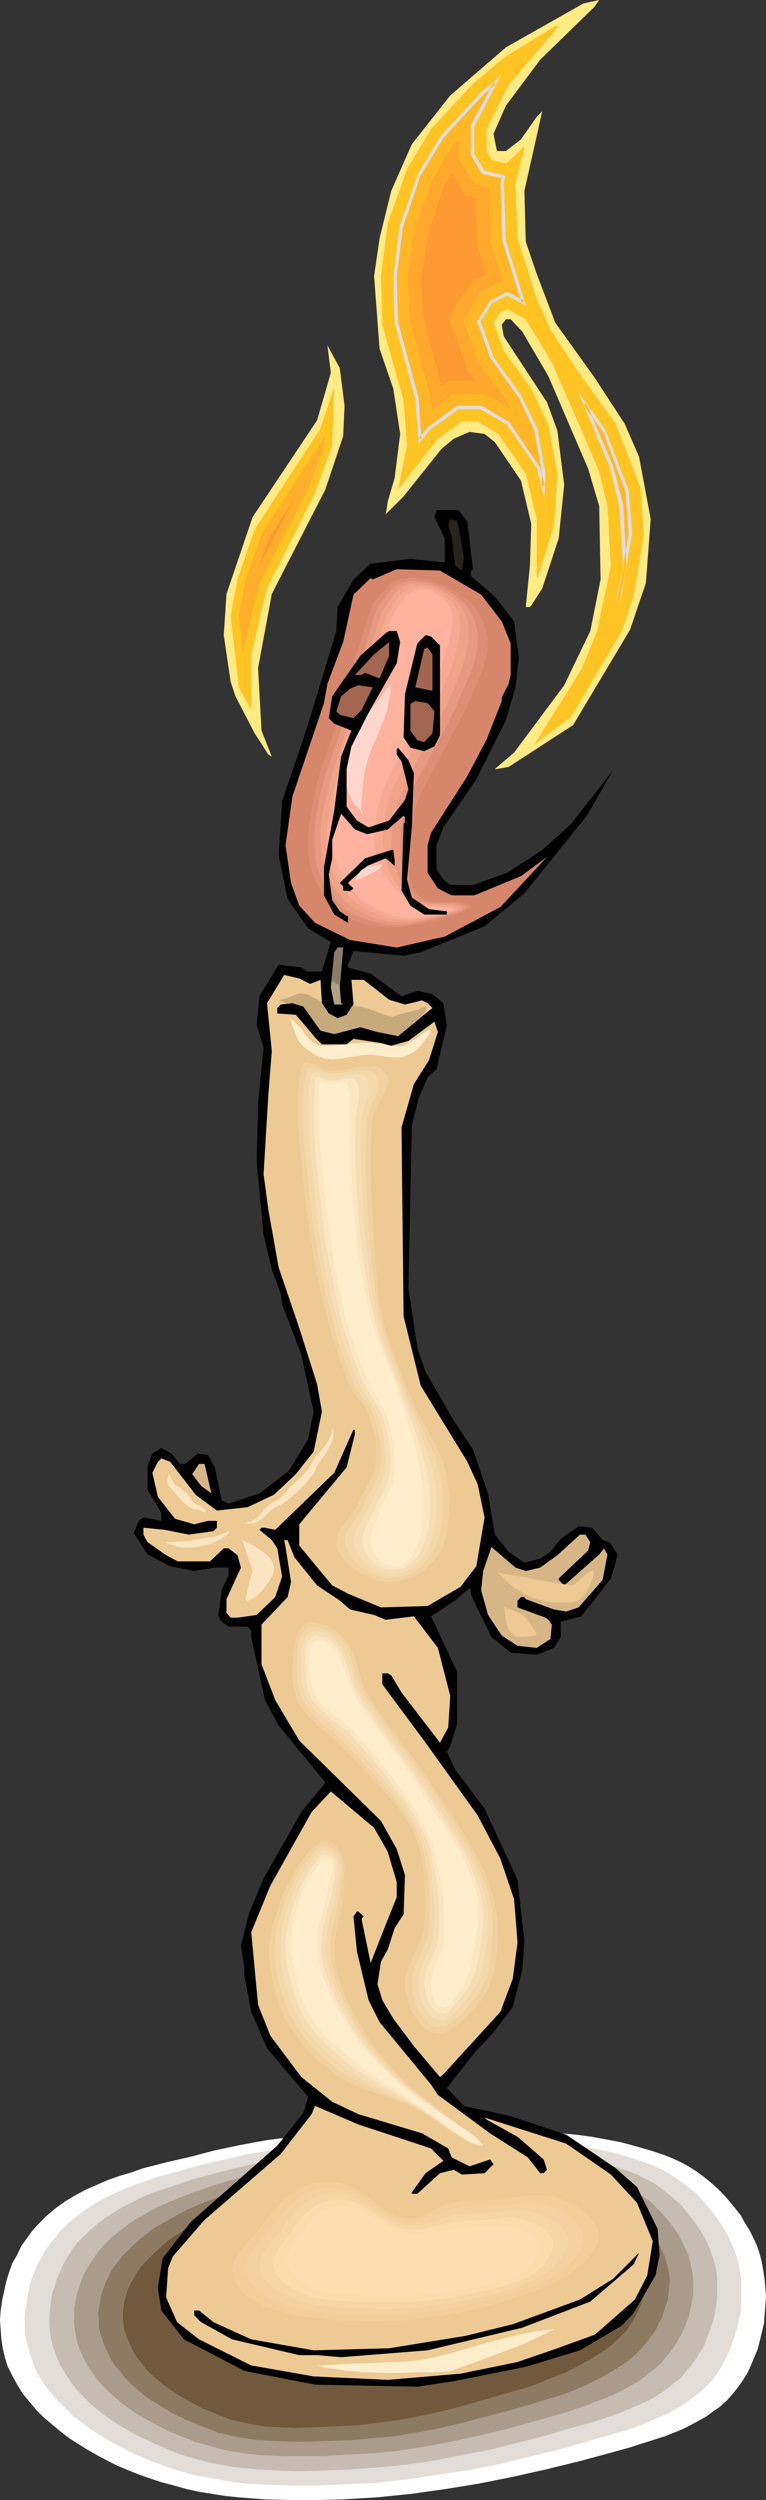 <?xml version="1.0" encoding="UTF-8" standalone="no"?>
<svg
   version="1.0"
   width="47.698mm"
   height="155.668mm"
   id="svg76"
   sodipodi:docname="Candle Frowning.wmf"
   xmlns:inkscape="http://www.inkscape.org/namespaces/inkscape"
   xmlns:sodipodi="http://sodipodi.sourceforge.net/DTD/sodipodi-0.dtd"
   xmlns="http://www.w3.org/2000/svg"
   xmlns:svg="http://www.w3.org/2000/svg">
  <rect width="100%" height="100%" fill="#333333" stroke="none"/>
  <sodipodi:namedview
     id="namedview76"
     pagecolor="#ffffff"
     bordercolor="#000000"
     borderopacity="0.25"
     inkscape:showpageshadow="2"
     inkscape:pageopacity="0.0"
     inkscape:pagecheckerboard="0"
     inkscape:deskcolor="#d1d1d1"
     inkscape:document-units="mm" />
  <defs
     id="defs1">
    <pattern
       id="WMFhbasepattern"
       patternUnits="userSpaceOnUse"
       width="6"
       height="6"
       x="0"
       y="0" />
  </defs>
  <path
     style="fill:#ffffff;fill-opacity:1;fill-rule:evenodd;stroke:none"
     d="m 9.046,523.394 1.938,-1.939 2.1,-1.778 2.262,-1.616 2.423,-1.454 2.423,-1.293 2.585,-1.131 2.585,-1.131 2.746,-0.97 2.746,-0.808 2.746,-0.97 5.654,-1.454 5.654,-1.293 5.492,-1.454 6.138,-1.293 6.138,-1.131 6.138,-0.808 6.138,-0.808 6.3,-0.485 6.138,-0.323 h 6.3 6.138 7.269 7.108 l 7.269,0.162 7.108,0.323 3.554,0.323 3.554,0.323 3.554,0.485 3.554,0.646 3.392,0.646 3.554,0.97 3.392,0.97 3.392,1.131 1.938,0.808 1.777,0.808 1.777,0.97 1.777,1.131 1.777,1.293 1.615,1.293 1.615,1.454 1.454,1.454 1.292,1.454 1.454,1.778 1.292,1.616 0.969,1.778 1.131,1.778 0.969,1.939 0.808,1.778 0.646,1.939 0.485,1.939 0.323,1.939 0.323,2.101 0.162,1.939 0.162,2.101 -0.162,2.101 -0.162,2.101 -0.162,2.101 -0.485,2.101 -0.485,1.939 -0.485,1.939 -0.808,1.939 -0.808,1.939 -0.808,1.778 -1.131,1.778 -1.131,1.616 -1.292,1.616 -1.292,1.454 -1.615,1.454 -1.615,1.131 -1.777,1.293 -1.777,0.97 -1.777,0.97 -1.938,0.97 -4.038,1.616 -4.038,1.293 -2.1,0.646 -1.938,0.646 -4.038,1.131 -7.754,2.101 -7.915,1.939 -7.915,1.778 -8.077,1.616 -7.915,1.293 -8.077,1.131 -7.915,0.808 -8.077,0.485 -6.138,0.162 h -6.138 l -6.3,-0.162 -6.138,-0.485 -3.069,-0.323 -3.069,-0.485 -3.069,-0.485 -2.908,-0.646 -2.908,-0.808 -3.069,-0.808 -2.908,-0.97 -2.746,-0.97 -4.685,-1.939 -2.262,-1.131 -2.423,-1.293 -2.262,-1.293 -2.1,-1.293 -2.262,-1.454 -2.1,-1.616 -1.938,-1.616 -1.938,-1.616 -1.777,-1.778 -1.615,-1.939 -1.615,-1.939 -1.292,-2.101 -1.131,-2.101 -1.131,-2.262 -0.646,-2.101 L 0.646,552.642 0.323,550.541 0.162,548.279 0,546.016 l 0.162,-2.262 0.323,-2.262 0.485,-2.262 0.485,-2.262 0.646,-2.101 0.808,-2.262 1.131,-1.939 0.969,-2.101 1.292,-1.778 1.292,-1.778 z"
     id="path1" />
  <path
     style="fill:#e2ddd8;fill-opacity:1;fill-rule:evenodd;stroke:none"
     d="m 14.215,525.01 1.777,-1.778 2.1,-1.616 2.1,-1.616 2.262,-1.454 2.262,-1.293 2.423,-1.131 2.423,-1.131 2.585,-0.97 5.169,-1.778 5.331,-1.454 5.169,-1.454 5.169,-1.131 5.654,-1.293 5.815,-0.97 5.815,-0.97 5.815,-0.646 5.815,-0.485 5.815,-0.323 5.815,-0.162 h 5.815 l 6.785,0.162 h 6.623 l 6.785,0.162 6.785,0.323 3.392,0.323 3.231,0.323 3.392,0.485 3.231,0.485 3.231,0.646 3.231,0.808 3.231,0.97 3.231,1.131 1.615,0.646 1.777,0.808 1.777,0.97 1.615,1.131 1.615,1.131 1.454,1.131 1.615,1.293 1.292,1.454 1.292,1.454 1.292,1.616 1.131,1.616 1.131,1.616 0.969,1.616 0.808,1.778 0.808,1.778 0.646,1.778 0.485,1.778 0.323,1.939 0.323,1.778 v 1.939 1.939 1.939 l -0.162,1.939 -0.485,1.939 -0.323,1.778 -0.646,1.939 -0.646,1.778 -0.646,1.778 -0.808,1.778 -0.969,1.778 -0.969,1.454 -1.131,1.616 -1.292,1.293 -1.454,1.454 -1.454,1.131 -1.454,1.131 -1.777,1.131 -1.615,0.97 -1.777,0.97 -1.938,0.808 -3.715,1.616 -3.715,1.293 -3.877,1.131 -3.877,1.131 -7.269,2.101 -7.269,1.778 -7.269,1.778 -7.269,1.454 -7.431,1.131 -7.431,1.131 -7.431,0.808 -7.431,0.323 -5.815,0.323 h -5.654 l -5.654,-0.162 -5.815,-0.323 -2.746,-0.323 -2.908,-0.485 -2.746,-0.485 -2.746,-0.485 -2.746,-0.646 -2.746,-0.808 -2.746,-0.97 -2.746,-0.97 -4.2,-1.778 -4.362,-2.262 -2.1,-1.131 -2.1,-1.293 -1.938,-1.293 -1.938,-1.454 -1.938,-1.454 -1.777,-1.778 -1.615,-1.616 -1.615,-1.778 -1.454,-1.778 -1.292,-1.939 -1.131,-1.939 -0.808,-2.262 -0.646,-1.939 -0.485,-1.778 -0.485,-2.101 -0.162,-1.939 v -2.101 l 0.162,-2.101 0.323,-2.101 0.323,-1.939 0.485,-2.101 0.646,-1.939 0.808,-1.939 0.969,-1.939 0.969,-1.778 1.131,-1.616 1.292,-1.616 z"
     id="path2" />
  <path
     style="fill:#c6bcb2;fill-opacity:1;fill-rule:evenodd;stroke:none"
     d="m 19.385,526.625 1.777,-1.778 1.938,-1.616 1.938,-1.454 2.1,-1.293 2.1,-1.293 2.262,-1.131 2.262,-1.131 2.423,-0.97 4.846,-1.616 4.846,-1.616 4.846,-1.293 5.008,-1.293 5.169,-1.131 5.331,-0.97 5.492,-0.808 5.331,-0.646 5.492,-0.485 5.492,-0.162 5.331,-0.162 h 5.492 6.3 6.3 l 6.3,0.162 6.3,0.485 6.138,0.485 3.069,0.485 3.069,0.485 3.069,0.646 3.069,0.646 2.908,0.97 2.908,0.97 1.615,0.646 1.615,0.808 1.615,0.808 1.615,0.97 1.454,1.131 1.454,1.131 1.292,1.131 1.454,1.293 1.131,1.454 1.131,1.454 1.131,1.454 0.969,1.454 0.969,1.616 0.808,1.616 0.646,1.616 0.646,1.778 0.485,1.616 0.323,1.778 0.162,1.616 v 1.939 1.778 l -0.162,1.778 -0.323,1.778 -0.323,1.778 -0.485,1.616 -0.646,1.778 -0.646,1.616 -0.646,1.778 -0.969,1.454 -0.969,1.616 -0.969,1.293 -1.131,1.293 -1.131,1.454 -1.454,1.131 -1.292,1.131 -1.615,1.131 -1.454,0.97 -1.615,0.97 -3.554,1.616 -3.554,1.454 -3.554,1.293 -3.715,1.131 -3.554,0.97 -6.623,1.939 -6.785,1.778 -6.623,1.616 -6.623,1.293 -6.785,1.293 -6.623,0.97 -6.946,0.646 -6.946,0.485 -5.331,0.162 -5.331,0.162 -5.169,-0.162 -5.169,-0.323 -5.169,-0.485 -5.169,-0.97 -2.585,-0.646 -2.423,-0.646 -2.585,-0.808 -2.423,-0.97 -4.038,-1.778 -4.038,-1.939 -3.877,-2.262 -1.938,-1.293 -1.777,-1.293 -1.777,-1.454 -1.615,-1.454 -1.615,-1.616 -1.454,-1.616 -1.292,-1.778 -1.131,-1.778 -1.131,-1.939 -0.808,-1.939 -0.646,-1.778 -0.485,-1.778 -0.323,-1.778 -0.162,-1.939 v -1.778 l 0.162,-1.939 0.162,-1.778 0.323,-1.939 0.646,-1.778 0.485,-1.778 0.808,-1.778 0.808,-1.778 0.969,-1.616 0.969,-1.454 1.131,-1.616 z"
     id="path3" />
  <path
     style="fill:#aa9b8c;fill-opacity:1;fill-rule:evenodd;stroke:none"
     d="m 24.554,528.241 1.615,-1.616 1.777,-1.454 1.938,-1.454 1.777,-1.293 2.1,-1.131 2.1,-1.293 2.1,-0.97 2.262,-0.97 4.362,-1.778 4.523,-1.616 4.685,-1.454 4.362,-1.131 5.008,-0.97 5.008,-0.97 5.008,-0.808 5.008,-0.485 5.008,-0.485 5.008,-0.162 5.169,-0.162 h 5.008 11.631 l 5.815,0.162 5.815,0.323 5.815,0.485 2.908,0.485 2.746,0.485 2.908,0.485 2.746,0.808 2.746,0.808 2.746,0.97 1.454,0.646 1.615,0.646 1.454,0.808 1.454,0.97 1.292,0.97 1.454,0.97 1.131,1.131 1.292,1.293 1.131,1.293 1.131,1.293 0.969,1.293 0.969,1.454 0.808,1.454 0.646,1.454 0.808,1.616 0.485,1.616 0.323,1.454 0.323,1.616 0.162,1.616 v 1.616 1.616 l -0.323,1.778 -0.323,1.616 -0.323,1.616 -1.131,3.07 -1.615,3.07 -0.808,1.293 -0.969,1.293 -1.131,1.293 -0.969,1.293 -1.292,1.131 -1.292,0.97 -1.292,1.131 -1.454,0.97 -3.069,1.778 -3.231,1.616 -3.392,1.293 -3.392,1.293 -3.392,1.131 -3.231,0.97 -6.3,1.778 -5.977,1.616 -6.138,1.454 -5.977,1.293 -5.977,1.131 -6.138,0.97 -6.3,0.646 -3.231,0.162 -3.231,0.162 -4.846,0.323 h -4.846 -4.846 l -4.685,-0.162 -4.685,-0.485 -4.685,-0.808 -2.262,-0.646 -2.262,-0.646 -2.423,-0.646 -2.262,-0.97 -3.715,-1.454 -3.715,-1.939 -3.715,-2.101 -1.615,-1.131 -1.777,-1.293 -1.615,-1.293 -1.615,-1.454 -1.292,-1.293 -1.454,-1.616 -1.131,-1.616 -1.131,-1.616 -0.969,-1.778 -0.808,-1.778 -0.646,-1.616 -0.323,-1.616 -0.323,-1.778 -0.162,-1.616 v -1.616 -1.778 l 0.323,-1.616 0.323,-1.616 0.485,-1.616 0.485,-1.616 0.646,-1.454 0.808,-1.616 0.969,-1.454 0.969,-1.454 0.969,-1.293 z"
     id="path4" />
  <path
     style="fill:#8c7a63;fill-opacity:1;fill-rule:evenodd;stroke:none"
     d="m 29.885,529.857 1.454,-1.454 1.615,-1.454 1.615,-1.293 1.777,-1.293 1.938,-1.131 1.938,-1.131 3.877,-2.101 4.2,-1.778 4.2,-1.616 4.2,-1.293 4.2,-1.131 4.523,-1.131 4.523,-0.808 4.685,-0.646 4.685,-0.485 4.523,-0.323 4.685,-0.323 4.685,-0.162 h 4.523 l 5.492,0.162 h 5.331 l 5.492,0.162 5.331,0.162 5.331,0.485 2.746,0.323 2.585,0.485 2.585,0.646 2.585,0.485 2.585,0.808 2.423,0.97 1.454,0.485 1.292,0.646 1.454,0.808 1.292,0.808 1.292,0.808 1.131,1.131 2.262,2.101 1.131,1.131 0.969,1.293 0.969,1.293 0.808,1.293 0.808,1.293 0.646,1.454 0.646,1.293 0.485,1.454 0.323,1.454 0.323,1.454 0.162,1.616 -0.162,1.454 -0.162,1.454 -0.162,1.454 -0.485,1.454 -0.485,1.454 -0.485,1.454 -0.808,1.454 -0.646,1.454 -0.808,1.131 -0.969,1.293 -0.969,1.131 -0.969,1.131 -1.131,1.131 -1.131,0.97 -1.292,0.97 -2.746,1.778 -2.908,1.616 -2.908,1.454 -3.231,1.454 -3.069,1.131 -3.231,0.97 -3.069,0.97 -5.654,1.616 -5.492,1.454 -5.492,1.454 -5.331,1.293 -5.331,0.97 -5.492,0.97 -5.654,0.485 -2.908,0.323 -2.908,0.162 -4.523,0.162 -4.523,0.162 h -4.2 l -4.362,-0.162 -4.2,-0.323 -4.038,-0.646 -2.262,-0.485 -2.1,-0.485 -1.938,-0.808 -2.262,-0.808 -3.392,-1.454 -3.392,-1.616 -3.392,-2.101 -1.615,-0.97 -1.615,-1.131 -1.454,-1.293 -1.454,-1.293 -1.292,-1.293 -1.131,-1.454 -1.292,-1.454 -0.969,-1.454 -0.808,-1.778 -0.808,-1.616 -0.485,-1.454 -0.485,-1.454 -0.323,-1.454 v -1.616 l -0.162,-1.454 0.162,-1.454 0.323,-1.454 0.162,-1.454 0.485,-1.293 0.485,-1.454 0.646,-1.293 0.646,-1.454 0.808,-1.293 0.969,-1.131 0.969,-1.293 z"
     id="path5" />
  <path
     style="fill:#70593d;fill-opacity:1;fill-rule:evenodd;stroke:none"
     d="m 35.054,531.473 1.454,-1.454 1.454,-1.293 1.454,-1.293 1.615,-1.131 3.392,-2.262 3.715,-2.101 3.877,-1.778 3.715,-1.616 3.877,-1.454 3.877,-0.97 4.2,-0.97 4.2,-0.646 4.2,-0.646 4.2,-0.485 4.2,-0.323 4.362,-0.323 h 4.2 4.362 9.692 l 5.008,0.162 5.008,0.162 4.846,0.485 4.846,0.808 2.262,0.485 2.423,0.485 2.262,0.808 2.423,0.808 1.292,0.485 1.131,0.485 1.292,0.808 1.292,0.646 2.262,1.778 2.1,1.939 1.938,2.262 1.615,2.424 0.646,1.131 0.646,1.293 0.485,1.293 0.485,1.293 0.323,1.293 0.162,1.454 0.162,1.293 -0.162,1.293 -0.162,1.454 -0.323,1.293 -0.485,1.293 -0.485,1.293 -0.646,1.293 -0.646,1.293 -0.808,1.131 -0.808,1.293 -0.969,0.97 -0.969,0.97 -1.131,0.97 -0.969,0.97 -2.423,1.616 -2.585,1.616 -2.746,1.454 -2.908,1.454 -2.908,1.131 -3.069,1.293 -2.746,0.97 -2.908,0.808 -5.008,1.454 -5.008,1.454 -4.685,1.293 -4.846,1.131 -4.685,0.97 -4.846,0.808 -5.008,0.646 -2.585,0.323 -2.746,0.162 -4.038,0.162 -4.038,0.162 -3.877,0.162 -3.715,-0.162 -3.715,-0.162 -3.715,-0.646 -1.938,-0.485 -1.777,-0.323 -1.938,-0.646 -1.938,-0.808 -3.231,-1.293 -3.069,-1.616 -3.069,-1.778 -3.069,-2.101 -1.292,-1.131 -1.292,-1.131 -1.292,-1.131 -1.131,-1.454 -0.969,-1.293 -0.969,-1.293 -0.808,-1.616 -0.646,-1.454 -0.485,-1.293 -0.485,-1.454 -0.162,-1.293 -0.162,-1.293 v -1.293 l 0.162,-1.293 0.162,-1.131 0.646,-2.424 0.485,-1.293 0.646,-1.131 0.646,-1.131 0.646,-1.131 0.808,-1.131 z"
     id="path6" />
  <path
     style="fill:#ffea84;fill-opacity:1;fill-rule:evenodd;stroke:none"
     d="m 127.131,14.058 -8.077,10.827 -2.908,6.625 0.808,4.04 h 2.1 l 3.554,-2.747 3.715,-5.333 1.292,-1.293 -4.2,18.745 0.323,11.958 2.585,7.595 4.362,11.473 9.369,13.089 6.946,10.665 3.392,7.756 2.746,14.705 -1.131,15.028 -3.715,10.988 -13.408,22.461 -15.185,9.857 -2.746,0.485 h -0.485 l 4.523,-3.878 11.792,-15.836 6.138,-12.766 2.423,-12.119 -0.323,-17.29 -2.585,-8.726 -9.369,-21.815 -6.138,-10.503 -2.746,-2.909 h -1.131 l -0.969,1.293 0.485,2.747 10.177,15.513 2.423,6.625 1.615,12.766 -1.292,12.604 -3.877,11.796 -2.585,4.04 -0.323,0.323 h -0.969 l 0.969,-9.695 0.323,-9.857 -2.423,-10.18 -6.138,-9.049 -2.423,-1.939 -3.554,-0.485 -3.715,1.616 -2.908,2.424 -8.885,11.15 -4.2,4.201 0.485,-3.07 1.615,-5.494 1.292,-10.342 L 92.562,91.461 89.331,82.088 88.039,64.96 89.331,56.072 92.077,44.922 96.923,33.934 105.969,22.461 119.054,11.15 137.308,0.808 141.023,0 139.893,1.616 Z"
     id="path7" />
  <path
     style="fill:#ffc423;fill-opacity:1;fill-rule:evenodd;stroke:none"
     d="m 119.7,20.037 -5.169,10.342 v 5.171 l 1.131,2.101 3.392,0.808 2.746,-2.424 1.131,-1.293 h 0.485 l -2.1,8.564 0.485,12.766 4.523,14.22 3.231,7.272 6.138,9.372 9.208,12.766 5.815,15.028 0.808,10.988 -2.423,14.705 -2.746,8.08 -11.954,20.199 -8.562,6.464 -0.323,0.485 11.308,-18.098 3.715,-9.049 3.231,-15.351 -0.808,-14.058 -1.938,-8.08 -4.846,-11.311 -6.3,-14.382 -6.138,-10.18 -4.362,-2.424 -1.615,0.808 -1.615,2.424 2.423,6.625 6.462,8.888 4.038,8.564 2.1,11.473 -0.808,12.281 -3.715,11.796 -0.323,0.485 v -13.897 l -2.585,-10.665 -6.462,-9.372 -4.846,-2.909 h -3.715 l -5.654,4.04 -9.369,11.958 2.1,-10.342 -0.808,-10.503 -5.008,-17.937 -0.323,-11.473 1.615,-12.281 4.523,-12.927 5.654,-9.372 9.854,-10.665 7.269,-6.14 12.115,-7.433 h 0.808 z"
     id="path8" />
  <path
     style="fill:#ffb728;fill-opacity:1;fill-rule:evenodd;stroke:none"
     d="m 123.254,71.1 -3.877,-1.939 -3.877,1.939 -2.908,4.525 3.069,8.403 6.623,9.049 3.715,7.918 1.938,10.665 -0.162,2.747 -0.969,-4.201 -7.269,-10.503 -6.3,-3.717 h -5.492 l -6.946,5.009 -1.938,2.424 L 98.054,93.723 93.208,75.948 92.885,65.121 94.5,53.487 l 4.2,-12.443 5.331,-8.726 9.369,-10.342 3.069,-2.424 -5.169,10.019 v 6.948 l 2.423,3.878 4.846,1.293 -0.323,1.293 0.485,13.574 z m 14.377,23.915 4.523,6.302 5.492,14.22 0.646,10.019 -2.262,14.22 -0.808,1.939 1.777,-8.241 -0.808,-14.705 -2.262,-8.726 z"
     id="path9" />
  <path
     style="fill:#e2ddd8;fill-opacity:1;fill-rule:evenodd;stroke:none"
     d="m 122.769,71.262 0.646,-0.485 -4.038,-2.101 -4.038,2.101 -3.069,4.848 3.069,8.564 6.623,9.211 v -0.162 l 3.715,7.918 v -0.162 l 1.938,10.665 v 0 l -0.162,2.747 0.808,-0.162 -1.131,-4.201 -7.269,-10.665 -6.462,-3.878 h -5.815 l -7.108,5.171 -1.938,2.585 0.646,0.162 -0.646,-9.695 -4.846,-17.937 v 0.162 L 93.369,65.121 v 0 L 94.823,53.487 v 0 l 4.2,-12.281 v 0 l 5.331,-8.726 v 0 l 9.369,-10.18 v 0 l 2.908,-2.424 -0.485,-0.485 -5.331,10.019 v 7.11 l 2.585,4.363 5.008,1.131 -0.323,-0.485 -0.323,1.454 0.485,13.735 4.523,14.543 0.969,0.646 -4.685,-15.351 v 0 l -0.485,-13.574 v 0.162 l 0.323,-1.778 -5.008,-1.293 0.162,0.162 -2.423,-4.04 v 0.323 -6.948 0.162 l 6.138,-11.796 -4.523,3.717 v 0 l -9.531,10.342 -5.331,8.888 -4.362,12.443 -1.454,11.796 v 0 l 0.323,10.827 4.846,17.937 v 0 l 0.808,10.665 2.585,-3.393 -0.162,0.162 6.946,-5.009 h -0.162 5.492 -0.162 l 6.3,3.717 -0.162,-0.162 7.269,10.503 -0.162,-0.162 1.777,6.948 0.323,-5.494 -1.938,-10.827 -3.877,-7.918 -6.623,-9.049 0.162,0.162 -3.069,-8.564 -0.162,0.485 2.908,-4.686 -0.162,0.162 3.877,-1.939 h -0.323 l 4.523,2.424 z"
     id="path10" />
  <path
     style="fill:#e2ddd8;fill-opacity:1;fill-rule:evenodd;stroke:none"
     d="m 137.954,94.854 -0.646,0.485 4.523,6.14 v -0.162 l 5.331,14.22 v 0 l 0.808,10.18 v -0.162 l -2.423,14.058 v 0 l -0.646,2.101 0.808,0.162 1.777,-8.403 -0.808,-14.705 -2.262,-8.726 v -0.162 l -6.462,-15.028 -1.938,-2.747 7.592,18.098 v 0 l 2.1,8.726 v -0.162 l 0.969,14.705 v -0.162 l -1.777,8.403 0.808,0.162 0.646,-2.101 2.423,-14.22 -0.808,-10.18 -5.492,-14.22 -6.462,-9.049 z"
     id="path11" />
  <path
     style="fill:#ffa82d;fill-opacity:1;fill-rule:evenodd;stroke:none"
     d="m 111.623,43.306 3.392,0.808 0.485,13.089 2.746,8.888 -5.008,2.424 -4.2,6.787 3.715,10.342 6.785,9.049 0.808,1.616 -6.3,-3.555 h -7.269 l -5.169,3.717 -0.323,-3.232 -4.846,-17.937 -0.485,-10.019 1.615,-10.988 4.038,-11.796 4.846,-8.241 1.615,-1.616 v 4.686 z"
     id="path12" />
  <path
     style="fill:#ff9932;fill-opacity:1;fill-rule:evenodd;stroke:none"
     d="m 99.185,65.444 1.615,-10.503 3.715,-11.15 1.777,-2.909 3.231,5.171 2.423,0.646 0.323,10.988 2.1,6.787 -3.231,1.616 -5.654,8.726 4.523,12.281 1.777,2.424 h -6.138 l -1.777,1.293 -4.2,-15.998 z"
     id="path13" />
  <path
     style="fill:#ffea84;fill-opacity:1;fill-rule:evenodd;stroke:none"
     d="m 81.092,95.5 -0.323,7.11 -4.2,12.604 -12.6,24.562 -3.231,17.452 0.808,14.705 2.423,6.14 -0.808,-0.485 -3.231,-5.009 -4.523,-8.726 -1.131,-3.393 -1.615,-10.988 0.646,-9.695 6.138,-18.098 15.185,-22.784 3.231,-11.15 -0.808,-6.464 2.908,5.333 z"
     id="path14" />
  <path
     style="fill:#ffc423;fill-opacity:1;fill-rule:evenodd;stroke:none"
     d="m 74.146,116.022 -11.308,22.461 -3.715,15.513 v 13.089 l -2.908,-5.333 -1.938,-16.805 1.615,-8.564 4.038,-11.796 15.508,-23.754 3.231,-9.695 -0.485,13.735 z"
     id="path15" />
  <path
     style="fill:#ffaf2b;fill-opacity:1;fill-rule:evenodd;stroke:none"
     d="m 76.408,102.772 v 1.939 l -3.877,10.503 -11.631,22.461 -3.715,15.836 -0.969,-8.403 1.454,-8.241 4.038,-11.473 z"
     id="path16" />
  <path
     style="fill:#ff9932;fill-opacity:1;fill-rule:evenodd;stroke:none"
     d="m 60.739,133.797 2.746,-7.433 5.654,-8.726 z"
     id="path17" />
  <path
     style="fill:#000000;fill-opacity:1;fill-rule:evenodd;stroke:none"
     d="m 110.008,122.809 1.292,11.15 -0.485,0.323 v 1.293 l 5.654,4.848 4.523,5.817 1.131,8.564 -0.808,6.948 -2.262,7.756 -6.946,13.897 -7.754,11.311 -1.615,4.201 v 5.656 l 1.615,2.424 1.615,1.293 h 5.331 l 8.077,-2.909 8.238,-5.333 6.785,-6.14 9.854,-12.604 -6.138,10.665 -14.7,18.26 -9.369,7.756 -15.023,6.14 -4.038,0.808 -11.792,-1.131 -1.292,3.232 v 0.646 l 5.331,1.454 7.269,5.332 3.715,-1.293 3.554,0.808 2.585,2.101 0.808,5.171 -2.423,10.342 -2.1,1.939 -2.1,4.848 -1.615,6.464 -0.808,38.297 2.1,14.058 1.938,5.656 6.623,11.473 4.523,6.787 3.554,10.342 1.615,9.695 3.231,4.04 3.715,2.585 3.715,-0.97 2.423,-1.616 2.423,-3.07 4.2,-2.909 3.231,0.323 2.423,2.909 1.615,0.485 1.938,2.909 -1.615,5.656 -6.946,8.888 -4.846,1.293 v 3.555 l -1.615,2.585 -4.038,1.616 -6.138,-0.485 -4.523,-3.717 -4.362,-8.888 -0.485,-1.293 v -0.808 l -0.323,-0.485 -3.392,2.909 -5.654,3.717 6.138,13.089 v 12.281 l -1.615,5.171 -0.808,1.293 1.938,4.201 6.946,9.211 7.754,16.805 1.615,14.22 -0.485,6.948 -2.262,8.726 -4.523,5.979 -4.523,4.848 -6.462,8.241 4.038,4.201 10.985,2.424 13.085,4.363 11.469,7.756 5.169,4.525 4.846,9.857 0.485,6.14 -0.969,4.848 -5.169,8.888 -2.746,2.909 -9.854,5.817 -12.762,3.878 -16.962,3.393 -8.562,1.293 -24.069,-0.485 -16.638,-3.232 -14.215,-7.433 -5.331,-6.787 -0.808,-5.333 1.131,-6.948 6.623,-8.564 20.354,-17.937 6.138,-7.756 1.131,-3.717 -9.692,-11.473 -3.715,-8.564 -1.615,-8.564 v -2.101 l -0.808,-4.848 1.938,-7.756 3.392,-8.08 8.885,-15.674 5.331,-6.464 0.323,-0.485 -10.985,-13.412 -3.231,-5.979 -3.231,-14.866 v -1.454 l -0.808,-0.97 h -4.523 l -1.615,-1.131 -0.808,-1.293 0.808,-6.14 1.615,-3.555 v -1.778 h -3.231 l -4.846,0.808 -5.654,-1.131 -5.331,-2.747 -3.231,-5.009 1.131,-2.909 1.131,-0.808 4.2,0.808 v -1.939 l -3.231,-5.332 v -5.656 l 1.131,-2.909 2.1,-1.293 2.423,1.293 1.938,2.424 h 1.292 l 2.908,-2.424 2.423,0.323 1.615,2.909 1.615,7.756 1.615,0.808 7.269,-2.424 6.946,-5.333 4.523,-7.433 1.292,-6.464 -2.908,-13.412 -4.523,-11.958 -0.323,-2.424 -2.1,-5.656 -1.938,-8.241 -1.615,-17.129 0.323,-13.735 1.292,-13.089 -1.615,-5.333 0.646,-6.787 4.523,-7.433 5.331,0.646 1.292,0.97 h 3.554 l 2.1,-6.948 -5.331,-3.232 -4.846,-6.948 -2.1,-10.18 0.808,-12.766 5.815,-17.129 6.946,-22.946 0.323,-5.656 3.715,-6.464 4.038,-3.717 9.369,-1.131 7.754,0.808 h 0.323 v -5.656 l -2.423,-5.009 0.485,-1.616 h 5.169 z"
     id="path18" />
  <path
     style="fill:#28231e;fill-opacity:1;fill-rule:evenodd;stroke:none"
     d="m 107.585,122.486 1.615,8.564 -0.485,3.232 -1.615,-1.131 -0.808,-6.948 -0.808,-2.424 0.485,-1.616 0.808,0.323 z"
     id="path19" />
  <path
     style="fill:#d6876b;fill-opacity:1;fill-rule:evenodd;stroke:none"
     d="m 113.239,139.938 4.846,6.302 2.1,5.171 v 7.433 l -0.485,2.101 -1.615,3.232 v 0.808 l -3.554,9.049 -4.523,8.564 -8.562,13.412 -0.808,2.909 v 6.464 l 2.423,3.717 3.231,1.616 h 5.331 l 10.985,-4.525 6.138,-4.525 -10.985,11.796 -13.085,6.948 -11.308,2.585 -10.985,-1.778 -8.238,-4.04 -3.715,-4.04 -1.938,-5.332 -1.292,-8.888 1.615,-11.473 7.431,-21.976 0.808,-4.525 3.715,-9.857 2.423,-11.15 4.038,-3.878 0.485,0.323 5.654,-2.424 10.177,0.323 z"
     id="path20" />
  <path
     style="fill:#d6876b;fill-opacity:1;fill-rule:evenodd;stroke:none"
     d="m 71.077,197.464 0.323,-3.232 0.485,-3.393 0.646,-3.232 0.646,-3.232 0.808,-2.747 0.808,-2.747 0.969,-2.585 0.969,-2.585 v -0.162 0 l 0.162,-0.323 v -0.162 l 0.323,-0.808 0.323,-1.131 0.323,-1.131 0.485,-1.454 1.938,-6.14 0.485,-1.454 0.485,-1.293 0.323,-1.131 0.162,-0.97 0.162,-0.808 0.162,-0.323 v -0.162 -0.323 l 0.162,-0.646 0.162,-0.97 0.323,-1.131 0.323,-1.131 0.485,-1.293 0.808,-2.585 0.808,-2.747 0.485,-1.131 0.323,-1.131 0.162,-0.808 0.323,-0.808 0.162,-0.323 v -0.162 l 1.454,-1.454 1.454,-1.616 0.646,-0.646 0.808,-0.646 0.808,-0.646 0.969,-0.323 0.969,-0.323 1.131,-0.162 h 1.292 1.131 l 2.423,0.485 2.262,0.485 2.908,1.131 2.908,1.293 1.454,0.808 1.131,0.808 1.292,0.97 1.131,1.131 0.808,0.97 0.969,0.97 0.646,1.131 0.646,1.293 0.485,1.131 0.323,1.293 0.323,1.293 0.162,1.293 -0.162,1.454 -0.162,1.616 -0.323,1.454 -0.485,1.454 -1.292,3.07 -1.131,2.909 -1.454,3.07 -1.615,3.07 -3.392,6.14 -1.938,3.717 -1.938,3.717 -1.938,3.878 -0.808,1.939 -0.808,1.939 -0.808,2.424 -0.485,2.585 -0.162,2.585 v 2.585 l -0.323,2.424 -0.162,2.585 v 1.293 l 0.323,1.131 0.323,0.97 0.323,0.485 0.485,0.485 0.646,0.485 0.646,0.323 0.646,0.162 0.646,0.162 1.615,0.162 h 1.615 l 1.777,-0.162 1.615,0.162 1.454,0.162 0.808,0.162 0.646,0.485 0.162,0.162 h 0.162 v 0.162 l -0.162,0.323 -0.323,0.323 -0.646,0.485 -1.615,0.646 -0.808,0.323 -0.646,0.162 -3.554,1.131 -3.715,1.131 -3.877,0.646 -1.777,0.323 -1.777,0.162 h -3.069 l -3.069,-0.323 -1.615,-0.162 -1.454,-0.485 -1.454,-0.485 -1.292,-0.646 -1.292,-0.646 -1.131,-0.97 -1.131,-0.97 -0.969,-1.131 -0.969,-1.131 -0.969,-1.131 -0.646,-1.293 -0.646,-1.293 -0.646,-1.131 -0.485,-1.293 -0.162,-1.454 -0.323,-1.293 -0.162,-2.747 z"
     id="path21" />
  <path
     style="fill:#dd8e75;fill-opacity:1;fill-rule:evenodd;stroke:none"
     d="m 72.531,197.626 0.162,-3.232 0.485,-3.07 0.646,-3.232 0.646,-3.07 0.646,-2.585 0.969,-2.747 1.777,-5.332 v -0.162 h 0.162 l 0.162,-0.646 0.162,-0.646 0.323,-0.97 0.485,-1.293 0.485,-1.293 0.969,-3.07 0.969,-2.909 0.323,-1.454 0.485,-1.293 0.323,-1.293 0.162,-0.97 0.323,-0.646 v -0.323 -0.162 -0.323 l 0.162,-0.808 0.162,-0.808 0.323,-1.131 0.323,-1.131 0.485,-1.293 1.615,-5.333 0.323,-1.131 0.485,-1.131 0.162,-0.808 0.323,-0.646 v -0.485 l 0.162,-0.162 1.292,-1.454 0.646,-0.808 0.808,-0.808 0.646,-0.808 0.646,-0.646 0.808,-0.646 0.808,-0.323 0.969,-0.323 1.131,-0.162 1.131,-0.162 0.969,0.162 2.262,0.162 1.938,0.646 2.746,0.97 2.585,1.293 1.131,0.808 1.131,0.808 1.131,0.808 0.969,1.131 0.808,0.97 0.646,0.97 0.485,1.131 0.485,1.131 0.323,1.131 0.323,1.131 0.162,1.293 0.162,1.131 -0.162,1.616 -0.323,1.454 -0.323,1.454 -0.485,1.454 -1.131,2.909 -1.292,2.909 -1.292,3.07 -1.615,3.07 -1.615,2.909 -1.454,2.909 -2.1,3.878 -1.938,3.555 -1.938,3.717 -0.808,1.939 -0.808,1.939 -0.646,2.747 -0.485,2.747 -0.323,2.747 0.162,2.747 v 2.747 1.293 l 0.162,1.293 0.323,1.293 0.323,1.131 0.646,0.97 0.808,0.808 0.646,0.485 0.646,0.323 0.646,0.323 h 0.808 l 1.454,0.162 h 4.685 l 1.454,0.323 0.646,0.162 0.808,0.323 0.162,0.162 0.162,0.162 v 0.162 l -0.162,0.162 -0.485,0.323 -0.485,0.323 -1.615,0.646 -0.646,0.323 -0.646,0.162 -3.392,0.97 -3.392,0.97 -3.392,0.485 -1.777,0.323 h -1.615 -2.908 l -2.908,-0.485 -1.454,-0.162 -1.292,-0.485 -1.454,-0.485 -1.292,-0.646 -1.131,-0.808 -1.131,-0.808 -0.969,-0.97 -0.969,-0.97 -0.969,-1.131 -0.808,-1.131 -0.646,-1.131 -0.646,-1.293 -0.485,-1.131 -0.485,-1.131 -0.323,-1.293 -0.323,-1.293 -0.323,-2.585 z"
     id="path22" />
  <path
     style="fill:#e89982;fill-opacity:1;fill-rule:evenodd;stroke:none"
     d="m 73.985,197.626 0.162,-2.909 0.323,-2.909 0.485,-3.07 0.646,-2.909 0.808,-2.909 0.808,-2.585 1.938,-5.494 v 0 -0.162 l 0.162,-0.485 0.323,-0.646 0.323,-0.97 0.323,-1.293 0.485,-1.293 0.969,-2.909 0.969,-2.909 0.485,-1.454 0.323,-1.293 0.323,-1.131 0.323,-0.97 0.162,-0.646 v -0.323 -0.162 -0.485 l 0.162,-0.646 0.323,-0.808 0.162,-1.131 0.323,-1.131 0.485,-1.293 0.808,-2.747 0.808,-2.585 0.323,-1.293 0.323,-0.97 0.323,-0.97 0.323,-0.646 v -0.485 l 0.162,-0.162 1.131,-1.454 1.292,-1.616 0.646,-0.808 0.646,-0.646 0.808,-0.646 0.808,-0.323 0.808,-0.323 0.969,-0.323 h 0.969 0.969 l 1.938,0.162 1.938,0.485 2.423,0.97 1.131,0.646 1.131,0.646 0.969,0.808 0.969,0.808 0.969,0.808 0.808,0.97 0.646,0.97 0.485,0.97 0.323,1.131 0.323,0.97 0.323,1.131 0.162,1.131 v 2.262 l -0.162,1.454 -0.323,1.454 -0.808,2.909 -2.423,5.656 -1.292,3.07 -2.908,5.817 -1.615,2.909 -1.938,3.717 -1.938,3.555 -1.938,3.717 -0.808,1.939 -0.646,1.939 -0.808,2.909 -0.485,2.909 -0.162,3.07 0.162,1.454 v 1.454 l 0.323,2.747 0.646,2.585 0.485,1.293 0.485,1.131 0.808,1.131 0.969,0.97 0.485,0.323 0.646,0.323 1.454,0.323 1.454,0.162 h 3.069 1.292 l 1.454,0.162 0.808,0.323 0.646,0.162 0.162,0.162 v 0.162 0.323 l -0.485,0.162 -0.485,0.485 -1.454,0.485 -0.808,0.162 -0.485,0.162 -6.138,1.616 -3.069,0.646 -1.615,0.162 h -1.454 l -2.908,-0.162 -2.746,-0.646 -1.292,-0.323 -1.292,-0.485 -1.292,-0.485 -1.292,-0.646 -0.969,-0.646 -1.131,-0.808 -0.808,-0.808 -0.969,-1.131 -0.808,-0.97 -0.808,-0.97 -1.292,-2.262 -0.485,-1.131 -0.485,-1.131 -0.323,-1.131 -0.323,-1.293 -0.162,-2.424 z"
     id="path23" />
  <path
     style="fill:#efa389;fill-opacity:1;fill-rule:evenodd;stroke:none"
     d="m 75.439,197.788 v -2.747 l 0.323,-2.909 0.646,-2.747 0.646,-2.909 0.646,-2.747 0.808,-2.747 0.969,-2.747 0.808,-2.585 v -0.162 h 0.162 l 0.162,-0.485 0.162,-0.808 0.323,-0.97 0.485,-1.131 0.323,-1.293 0.969,-2.909 0.969,-2.909 0.485,-1.293 0.323,-1.293 0.323,-1.131 0.323,-0.97 0.162,-0.808 v -0.323 l 0.162,-0.485 v -0.646 l 0.323,-0.808 0.162,-1.131 0.485,-1.131 0.323,-1.293 0.808,-2.747 0.808,-2.585 0.323,-1.293 0.323,-0.97 0.323,-0.97 0.323,-0.646 v -0.485 l 0.162,-0.162 v 0 l 1.131,-1.616 0.485,-0.808 0.646,-0.808 1.131,-1.454 0.808,-0.646 0.646,-0.485 0.808,-0.323 1.777,-0.323 h 1.777 l 0.808,0.162 0.969,0.162 0.808,0.323 2.1,0.97 1.938,1.131 0.808,0.646 0.969,0.808 0.646,0.808 0.646,0.808 0.485,0.97 0.323,0.97 0.323,1.131 0.162,0.97 v 2.101 2.262 l -0.323,1.454 -0.323,1.454 -0.808,2.747 -1.131,2.909 -1.131,2.747 -1.292,2.909 -1.454,2.747 -2.908,5.656 -1.938,3.555 -1.938,3.555 -1.777,3.717 -0.808,1.939 -0.646,1.939 -0.808,3.07 -0.323,1.616 -0.323,1.616 v 1.616 l -0.162,1.616 0.162,1.616 0.162,1.616 0.646,2.747 0.485,1.454 0.485,1.293 0.646,1.293 0.808,1.131 0.969,1.131 0.969,0.808 0.646,0.485 0.485,0.162 1.454,0.485 1.292,0.162 h 1.454 2.908 l 1.454,0.162 1.292,0.485 h 0.162 l 0.162,0.162 -0.162,0.162 -0.485,0.323 -0.485,0.323 -1.454,0.323 -0.646,0.323 -0.646,0.162 -5.492,1.293 -2.746,0.485 h -1.292 -1.454 l -2.585,-0.162 -1.454,-0.323 -1.131,-0.323 -1.292,-0.485 -1.292,-0.485 -1.131,-0.646 -1.292,-0.646 -0.969,-0.646 -0.808,-0.646 -0.969,-0.808 -0.808,-0.97 -1.454,-1.939 -1.131,-2.101 -0.485,-0.97 -0.485,-1.131 -0.646,-2.262 -0.323,-2.262 z"
     id="path24" />
  <path
     style="fill:#f7aa93;fill-opacity:1;fill-rule:evenodd;stroke:none"
     d="m 76.892,197.949 v -2.747 l 0.323,-2.585 0.969,-5.494 0.808,-2.747 0.808,-2.747 0.808,-2.747 0.969,-2.747 v 0 -0.162 l 0.162,-0.485 0.323,-0.646 0.323,-0.97 0.323,-1.131 0.485,-1.293 0.969,-2.747 0.808,-2.909 0.485,-1.293 0.323,-1.293 0.323,-0.97 0.323,-0.97 0.162,-0.646 v -0.485 l 0.162,-0.323 v -0.808 l 0.323,-0.97 0.323,-0.97 0.323,-1.131 0.323,-1.293 0.808,-2.909 0.808,-2.585 0.323,-1.293 0.323,-0.97 0.323,-0.97 0.162,-0.646 0.162,-0.485 h 0.162 v -0.162 l 0.969,-1.454 0.485,-0.808 0.485,-0.808 1.131,-1.616 0.646,-0.646 0.808,-0.485 0.646,-0.323 0.808,-0.162 0.646,-0.162 0.808,-0.162 h 0.808 l 0.808,0.162 0.808,0.162 0.808,0.162 0.808,0.485 0.969,0.323 0.808,0.646 0.808,0.646 0.646,0.646 0.646,0.808 0.646,0.646 0.485,0.97 0.323,0.808 0.162,0.97 0.162,0.97 v 1.131 l -0.162,1.939 -0.323,2.101 -0.646,2.747 -0.808,2.747 -2.262,5.494 -1.131,2.909 -1.454,2.585 -2.746,5.494 -1.938,3.555 -1.938,3.717 -1.777,3.555 -0.808,1.939 -0.646,1.778 -0.808,3.393 -0.323,1.778 -0.162,1.616 -0.162,1.778 -0.162,1.616 0.323,1.778 0.162,1.616 0.485,1.454 0.485,1.454 0.646,1.454 0.808,1.454 0.808,1.131 0.969,1.293 1.131,0.97 1.131,0.97 0.646,0.323 0.485,0.323 1.292,0.323 1.292,0.162 h 1.454 l 2.746,0.162 1.292,0.162 1.292,0.323 0.162,0.162 h 0.162 l -0.162,0.323 -0.485,0.162 -0.485,0.162 -1.292,0.323 -0.808,0.323 h -0.485 l -2.423,0.646 -2.423,0.485 -2.423,0.323 h -1.292 -1.292 l -2.423,-0.485 -2.423,-0.646 -2.262,-0.97 -2.262,-1.293 -1.777,-1.293 -1.454,-1.616 -1.454,-1.778 -1.131,-1.939 -0.969,-2.101 -0.646,-2.101 -0.323,-2.101 z"
     id="path25" />
  <path
     style="fill:#ffb29e;fill-opacity:1;fill-rule:evenodd;stroke:none"
     d="m 78.185,197.949 v -2.424 l 0.323,-2.585 0.969,-5.009 0.808,-2.909 0.808,-2.747 0.808,-2.747 0.808,-2.747 v 0 l 0.162,-0.162 0.162,-0.485 0.162,-0.646 0.323,-0.97 0.485,-1.131 0.323,-1.131 0.969,-2.747 0.808,-2.909 0.485,-1.131 0.485,-1.293 0.323,-1.131 0.162,-0.808 0.162,-0.808 0.162,-0.323 v -0.485 l 0.162,-0.646 0.162,-0.808 0.323,-1.131 0.323,-1.131 0.323,-1.454 0.808,-2.585 0.808,-2.747 0.323,-1.131 0.323,-1.131 0.162,-0.97 0.323,-0.646 0.162,-0.485 v -0.162 0 l 0.969,-1.616 0.485,-0.808 0.485,-0.808 1.131,-1.454 0.485,-0.808 0.646,-0.485 0.646,-0.323 0.646,-0.323 0.646,-0.162 0.808,-0.162 h 0.646 0.646 l 0.646,0.162 0.646,0.323 0.808,0.323 0.646,0.485 0.808,0.485 0.646,0.485 0.485,0.646 0.485,0.808 0.485,0.646 0.323,0.808 0.162,0.97 v 0.97 l -0.162,1.939 -0.323,1.778 -0.485,1.939 -0.808,2.747 -0.808,2.747 -2.262,5.494 -1.131,2.585 -1.292,2.747 -1.292,2.585 -1.292,2.747 -1.777,3.393 -0.969,1.778 -0.969,1.778 -0.969,1.778 -0.808,1.778 -0.808,1.939 -0.646,1.939 -0.969,3.555 -0.323,1.778 -0.162,1.778 -0.162,1.939 v 1.778 l 0.162,1.778 0.485,1.778 0.485,1.616 0.646,1.454 0.808,1.293 0.969,1.454 1.131,1.293 1.131,1.131 1.292,1.131 1.131,0.97 1.131,0.646 1.292,0.323 1.292,0.162 h 1.292 l 2.746,0.162 1.292,0.162 1.131,0.323 h 0.162 l 0.162,0.162 -0.162,0.162 -0.485,0.162 -0.485,0.162 -1.292,0.162 -0.646,0.162 h -0.485 l -2.262,0.485 -2.1,0.485 -2.1,0.162 H 95.792 94.662 l -1.131,-0.323 -1.292,-0.323 -2.262,-0.808 -2.1,-1.131 -2.1,-1.293 -1.615,-1.293 -1.292,-1.454 -1.292,-1.616 -1.131,-1.778 -0.808,-1.778 -0.808,-2.101 -0.323,-1.939 z"
     id="path26" />
  <path
     style="fill:#ffd6cc;fill-opacity:1;fill-rule:evenodd;stroke:none"
     d="m 92.077,160.783 -0.162,2.262 -0.485,2.262 -0.323,1.939 -0.646,1.939 -0.808,1.778 -0.646,1.778 -0.969,2.101 -0.808,1.939 -0.646,1.939 -0.485,1.778 -0.323,1.778 -0.323,1.939 -0.323,3.717 -0.162,3.717 0.162,-0.162 h 0.323 l 0.323,0.162 -1.131,-1.131 -1.131,-1.131 -0.808,-1.131 -0.323,-0.808 -0.323,-0.646 -0.485,-1.939 -0.323,-1.939 v -1.778 l 0.162,-1.778 0.323,-1.616 0.646,-1.778 0.485,-1.616 0.808,-1.616 0.969,-1.616 0.969,-1.454 2.1,-3.07 2.1,-2.909 z"
     id="path27" />
  <path
     style="fill:#000000;fill-opacity:1;fill-rule:evenodd;stroke:none"
     d="m 94.177,151.088 -0.808,5.009 -6.623,11.635 -4.038,7.918 -1.131,5.332 v 8.888 l 2.423,3.232 2.746,1.616 4.846,-1.616 3.715,-4.848 0.808,-2.585 -1.615,-6.464 -0.808,-1.131 -0.323,-0.485 v -1.293 l 0.323,-0.323 2.423,2.909 1.292,3.07 -0.485,12.766 -1.131,12.281 1.131,4.201 4.038,2.747 3.715,0.485 h 0.485 v 0.808 h -5.331 l -3.231,-2.101 -2.1,-3.555 0.485,-15.674 0.323,-0.485 v -1.131 l -0.323,-0.323 -3.715,3.232 -4.846,1.131 -2.908,-1.131 -3.231,-3.717 -2.1,6.14 v 4.363 l -0.808,3.717 0.808,6.14 1.777,2.585 1.131,0.808 0.485,0.323 h 0.323 v 1.616 l -3.231,-1.939 -2.423,-4.525 v -6.625 l 2.423,-13.412 1.615,-12.604 2.423,-6.14 -4.038,-1.616 -1.292,-1.293 0.808,-5.171 6.623,-9.534 5.977,-5.333 0.808,-0.485 h 1.777 z"
     id="path28" />
  <path
     style="fill:#000000;fill-opacity:1;fill-rule:evenodd;stroke:none"
     d="m 103.546,151.896 v 21.168 l -1.292,2.585 -2.423,1.131 -3.231,-0.808 -1.615,-2.424 0.323,-10.18 2.908,-11.958 1.938,-1.939 1.292,0.323 z"
     id="path29" />
  <path
     style="fill:#a36651;fill-opacity:1;fill-rule:evenodd;stroke:none"
     d="m 89.331,159.652 -3.392,-1.293 -0.808,0.485 h -1.615 l 4.523,-4.848 3.554,-2.909 v 3.232 z"
     id="path30" />
  <path
     style="fill:#a36651;fill-opacity:1;fill-rule:evenodd;stroke:none"
     d="m 101.769,162.561 -4.038,-0.808 2.1,-9.049 0.808,-0.323 1.131,1.616 z"
     id="path31" />
  <path
     style="fill:#a36651;fill-opacity:1;fill-rule:evenodd;stroke:none"
     d="m 85.131,167.085 -1.938,1.939 -3.231,-0.808 -0.808,-0.808 1.131,-3.555 2.1,-1.778 1.938,-0.808 3.392,0.485 z"
     id="path32" />
  <path
     style="fill:#a36651;fill-opacity:1;fill-rule:evenodd;stroke:none"
     d="m 102.254,167.408 -0.485,5.171 -1.938,2.101 -1.615,-0.485 -1.615,-2.262 v -6.302 l 1.131,-0.646 2.908,0.485 z"
     id="path33" />
  <path
     style="fill:#000000;fill-opacity:1;fill-rule:evenodd;stroke:none"
     d="m 92.885,202.474 v 1.293 l -2.1,-1.778 -4.362,1.778 -3.715,3.232 -0.808,0.808 1.292,1.293 -0.808,0.646 -1.615,-0.162 v -0.97 l -0.808,-0.808 5.977,-5.817 6.138,-1.939 h 0.485 z"
     id="path34" />
  <path
     style="fill:#afa084;fill-opacity:1;fill-rule:evenodd;stroke:none"
     d="m 79.962,232.368 0.323,3.717 0.485,0.323 h -2.1 l -0.808,-4.04 0.808,-8.241 0.808,-1.131 h 1.292 z"
     id="path35" />
  <path
     style="fill:#edc993;fill-opacity:1;fill-rule:evenodd;stroke:none"
     d="m 73.016,231.56 2.423,-0.97 0.323,5.494 1.615,2.424 2.1,1.131 2.1,-0.808 1.615,-2.424 -0.485,-5.817 h 2.908 l 5.977,4.686 3.715,1.131 4.038,-0.97 1.292,0.646 1.131,1.131 -8.077,6.625 -4.846,-0.97 -4.038,-1.131 -6.138,1.616 -3.231,-0.808 -4.038,-5.656 -2.585,-0.808 -2.746,0.323 -0.808,0.808 v 1.293 l 4.362,0.323 2.1,2.424 2.423,2.909 1.615,1.616 h 5.815 l 1.615,-1.293 6.462,0.97 2.423,0.646 4.038,-1.131 6.138,-4.525 0.808,2.424 -2.1,6.625 -3.554,5.656 -2.908,10.18 0.485,44.438 4.038,16.321 10.985,17.937 2.423,5.333 1.615,7.756 -1.938,11.473 -3.715,4.848 -7.754,4.525 -10.985,0.323 -7.754,-3.232 -3.715,-1.939 -7.754,-9.372 v -5.009 l 11.146,-13.412 1.938,-7.756 v -0.97 l -0.323,-0.162 -4.523,10.18 -13.892,13.412 -2.423,-0.485 h -0.808 l -0.485,0.485 2.908,2.424 1.292,1.939 1.131,6.625 -1.615,4.848 -4.362,4.201 -4.523,0.646 h -1.615 l -0.969,-1.131 v -3.232 l 3.392,-7.433 -0.808,-2.909 -2.1,-1.616 h -1.131 l -3.231,3.07 h -7.592 l -2.746,-1.454 -4.362,-3.07 -0.969,-1.778 v -1.616 l 5.008,0.485 5.654,1.131 5.815,-0.808 0.808,-0.808 v -1.616 h -2.1 l -3.231,0.808 -4.523,-1.293 -4.038,-5.171 -1.292,-5.656 1.292,-2.585 0.808,-0.808 2.1,0.808 3.877,5.009 2.1,2.747 5.008,3.717 7.269,-0.808 6.138,-2.909 5.169,-4.848 4.2,-5.333 1.938,-9.372 -1.131,-6.464 -4.2,-13.25 -4.846,-14.22 -2.423,-13.574 -1.131,-8.403 1.131,-18.745 0.808,-10.18 -1.131,-11.311 4.038,-6.625 3.554,0.808 z"
     id="path36" />
  <path
     style="fill:#d6b587;fill-opacity:1;fill-rule:evenodd;stroke:none"
     d="m 49.754,351.461 -2.423,-1.778 -2.1,-2.747 1.615,-2.424 h 1.292 z"
     id="path37" />
  <path
     style="fill:#d6b587;fill-opacity:1;fill-rule:evenodd;stroke:none"
     d="m 138.923,362.934 -0.485,1.939 -6.462,6.14 -0.485,0.485 v 0.323 l 1.292,1.293 8.238,-7.272 1.131,-1.454 0.808,1.454 -1.131,5.979 -5.654,6.464 -2.908,0.97 -2.908,-0.485 -6.623,-2.424 -0.323,-0.485 h -0.808 l -0.808,0.808 v 1.616 l 6.623,2.424 0.646,0.485 0.808,1.131 -0.323,3.393 -3.231,2.101 -4.523,-0.485 -3.715,-2.424 -3.231,-4.848 -1.615,-5.817 0.485,-4.525 1.938,-5.656 5.654,4.848 2.423,0.808 3.392,-0.808 4.038,-2.909 5.331,-4.848 h 1.292 z"
     id="path38" />
  <path
     style="fill:#edc993;fill-opacity:1;fill-rule:evenodd;stroke:none"
     d="m 69.3,366.489 5.331,6.625 5.331,3.555 2.423,2.101 5.654,1.293 2.746,1.131 6.623,-0.808 5.654,7.433 2.908,11.311 -0.485,7.433 -1.938,3.555 -9.046,-11.796 -2.423,-4.04 -0.808,-0.485 h -1.292 v 2.585 l 10.177,13.735 12.277,17.129 5.331,10.18 3.231,9.534 0.808,10.18 -1.131,8.564 -2.908,7.756 -13.408,14.705 -0.808,0.646 -6.138,-7.272 -4.846,-6.464 -2.585,-4.363 -1.131,-3.717 0.808,-5.333 1.615,-2.909 1.615,-5.009 2.1,-3.232 0.323,-9.211 -1.938,-6.14 -3.715,-6.625 -19.223,-18.906 -5.654,-9.534 -3.231,-8.403 v -9.372 l 6.138,-6.464 0.808,-3.555 -1.292,-8.241 -0.323,-1.616 h 0.808 z"
     id="path39" />
  <path
     style="fill:#edc993;fill-opacity:1;fill-rule:evenodd;stroke:none"
     d="m 91.269,435.811 2.1,7.11 v 3.555 l -2.908,7.272 -3.231,8.241 -2.1,-10.18 v -0.323 l 0.485,-0.485 -1.292,-1.131 h -0.323 l -0.808,1.131 0.808,8.241 2.746,11.473 2.585,5.171 12.115,14.705 1.615,2.424 12.277,9.049 8.885,5.656 2.908,3.717 h 0.808 l 0.808,-0.808 -0.808,-2.424 -6.138,-5.333 -7.269,-4.04 -0.485,-0.485 19.223,6.14 10.5,7.272 6.138,6.625 3.715,9.049 -1.292,8.08 -2.908,5.656 -9.369,8.241 -8.885,3.232 -9.369,3.232 -13.408,2.747 -17.123,1.454 -17.446,-0.808 -14.7,-2.585 -12.277,-6.14 -5.169,-4.04 -2.585,-5.817 0.485,-6.948 1.131,-2.747 7.431,-8.564 17.931,-15.513 7.269,-9.372 0.808,-1.939 10.177,4.363 17.123,5.656 2.908,2.909 -4.2,2.909 -3.231,4.525 v 0.323 h 1.292 l 5.331,-4.848 3.231,-0.808 1.938,1.131 5.331,-0.323 2.1,-2.101 -0.808,-1.131 -4.846,1.616 -4.2,-2.101 -0.808,-2.101 -6.138,-3.555 -15.023,-4.525 -6.138,-2.909 -7.269,-5.817 -7.269,-9.695 -2.908,-7.272 -1.615,-17.129 4.523,-10.988 9.692,-17.29 4.523,-4.848 10.177,8.564 z"
     id="path40" />
  <path
     style="fill:#000000;fill-opacity:1;fill-rule:evenodd;stroke:none"
     d="m 138.923,541.653 -15.992,6.14 -22.292,5.333 -20.354,1.616 -5.654,-0.485 h -4.2 l -15.831,-3.717 -7.269,-4.04 -1.615,-1.616 v -1.131 h 1.131 l 3.392,2.747 8.885,4.04 14.7,2.585 17.769,-0.485 17.931,-2.909 11.146,-2.747 15.831,-5.817 7.754,-4.848 6.138,-6.14 -1.292,2.747 z"
     id="path41" />
  <path
     style="fill:#edc993;fill-opacity:1;fill-rule:evenodd;stroke:none"
     d="m 70.108,249.658 0.162,-0.323 0.162,-0.323 0.323,-0.162 h 0.323 0.485 l 0.485,0.162 0.969,0.485 2.1,0.97 1.131,0.485 0.969,0.162 h 0.969 1.131 l 2.1,-0.162 0.969,-0.323 1.131,-0.162 2.1,-0.323 2.1,-0.162 h 0.969 0.969 l 0.969,0.323 0.808,0.323 0.808,0.485 0.646,0.646 0.485,0.485 0.162,0.646 0.162,0.646 -0.162,0.808 -0.162,0.646 -0.323,0.808 -0.969,1.616 -0.969,1.454 -0.969,1.778 -0.808,1.616 -0.323,0.808 -0.162,0.808 -0.162,2.747 -0.323,2.747 v 5.494 l 0.323,5.656 0.162,5.494 0.162,6.14 0.323,5.979 0.646,6.14 0.323,2.909 0.485,3.07 0.646,2.424 0.646,2.424 1.615,4.686 1.777,4.686 1.938,4.525 1.131,2.262 1.131,2.262 1.292,2.101 2.746,4.201 1.131,2.262 0.969,2.262 0.646,2.424 0.485,1.939 0.323,2.262 0.162,1.939 v 2.262 l -0.162,2.101 -0.323,2.101 -0.485,2.101 -0.485,1.939 -0.485,1.293 -0.808,1.293 -0.808,1.131 -0.969,1.131 -0.969,0.97 -1.131,0.808 -1.131,0.808 -1.292,0.646 -1.292,0.646 -1.292,0.323 -1.454,0.485 -1.454,0.162 h -1.454 -1.454 l -1.292,-0.162 -1.454,-0.485 -1.454,-0.485 -1.615,-0.808 -1.615,-0.808 -1.454,-1.131 -1.292,-0.97 -1.131,-1.293 -0.808,-1.454 -0.485,-0.808 -0.162,-0.808 -0.162,-0.646 0.162,-0.646 v -0.646 l 0.323,-0.646 0.646,-1.293 0.808,-1.293 1.131,-1.131 0.969,-1.293 0.969,-1.293 0.646,-1.293 1.454,-2.424 1.292,-2.424 0.646,-1.293 0.485,-1.131 0.485,-1.454 0.162,-1.293 0.162,-1.293 v -1.293 -1.454 l -0.162,-1.293 -0.646,-2.747 -0.808,-2.585 -0.485,-0.97 -0.485,-0.97 -1.454,-1.778 -1.454,-1.939 -0.646,-0.97 -0.485,-0.97 -1.938,-5.009 -1.454,-5.009 -1.454,-5.009 -1.131,-5.171 -1.615,-6.625 -1.292,-6.625 -0.969,-6.787 -0.485,-3.393 -0.323,-3.393 -0.323,-3.555 -0.646,-7.272 -0.323,-3.555 v -3.717 l 0.162,-3.555 0.485,-3.555 0.323,-1.939 z"
     id="path42" />
  <path
     style="fill:#f2d1a0;fill-opacity:1;fill-rule:evenodd;stroke:none"
     d="m 71.077,250.789 0.162,-0.323 0.162,-0.162 0.323,-0.162 h 0.323 0.646 l 0.969,0.323 0.969,0.485 0.969,0.485 0.969,0.323 0.808,0.162 h 1.777 l 1.777,-0.162 3.715,-0.646 1.777,-0.162 h 0.808 0.808 l 0.646,0.162 0.808,0.323 0.485,0.323 0.646,0.646 0.485,0.485 0.162,0.646 v 0.646 0.646 l -0.162,0.808 -0.323,0.646 -0.646,1.616 -0.808,1.454 -0.808,1.616 -0.646,1.454 -0.162,0.808 -0.162,0.808 -0.323,5.494 v 5.494 l 0.162,5.494 0.323,5.494 0.323,6.14 0.485,5.979 0.485,6.14 0.485,2.909 0.646,3.07 0.485,2.424 0.808,2.424 1.615,4.686 1.777,4.686 1.938,4.525 0.969,2.262 1.131,2.262 2.423,4.201 1.131,2.101 0.969,2.262 0.969,2.262 0.646,2.262 0.323,2.101 0.323,1.939 0.162,1.939 v 2.101 l -0.162,1.939 -0.162,1.939 -0.323,2.101 -0.485,1.939 -0.485,1.293 -0.485,1.131 -0.808,1.131 -0.808,1.131 -0.969,0.97 -0.969,0.97 -1.131,0.808 -1.131,0.646 -1.131,0.646 -1.292,0.323 -1.131,0.323 -1.292,0.323 h -1.454 -1.131 l -1.292,-0.323 -1.292,-0.323 -1.292,-0.646 -1.454,-0.646 -1.292,-0.808 -1.292,-0.97 -1.131,-0.97 -0.969,-1.293 -0.808,-1.131 -0.485,-1.454 v -0.646 -0.646 l 0.323,-1.131 0.485,-1.293 0.808,-1.131 0.969,-1.131 0.808,-1.131 0.808,-1.293 0.808,-1.131 2.423,-4.848 0.646,-1.131 0.485,-1.293 0.485,-1.293 0.162,-1.293 0.162,-1.454 v -1.454 -1.293 l -0.162,-1.454 -0.646,-2.747 -0.808,-2.747 -0.485,-1.131 -0.485,-0.97 -2.908,-3.717 -0.646,-1.131 -0.485,-0.97 -1.777,-4.848 -1.615,-5.009 -1.454,-5.009 -1.292,-5.009 -1.454,-6.787 -1.131,-6.625 -0.969,-6.787 -0.808,-6.787 -0.646,-6.948 -0.646,-6.948 v -3.555 -3.393 l 0.323,-3.393 z"
     id="path43" />
  <path
     style="fill:#f4d8aa;fill-opacity:1;fill-rule:evenodd;stroke:none"
     d="m 72.208,251.921 0.162,-0.323 v -0.162 l 0.323,-0.162 h 0.323 0.485 l 0.808,0.323 1.777,0.646 0.808,0.323 0.808,0.162 h 1.292 l 1.454,-0.162 3.069,-0.646 h 1.454 1.292 l 0.646,0.162 0.485,0.162 0.646,0.323 0.323,0.485 0.485,0.646 0.162,0.646 v 0.646 0.646 l -0.162,1.293 -0.646,1.454 -0.646,1.454 -0.485,1.454 -0.646,1.454 -0.162,1.454 -0.162,5.494 v 5.332 l 0.162,5.494 0.323,5.494 0.485,6.14 0.485,5.979 0.808,6.14 0.485,2.909 0.646,3.07 0.485,2.424 0.808,2.424 1.777,4.848 3.554,9.372 0.969,2.101 0.969,2.101 2.1,4.363 0.969,1.939 0.969,2.262 0.808,2.262 0.485,2.262 0.485,1.778 0.162,1.939 0.162,1.939 0.162,1.939 -0.162,1.939 -0.162,1.939 -0.323,1.778 -0.323,1.939 -0.485,1.293 -0.485,1.131 -0.646,1.131 -0.646,0.97 -0.969,1.131 -0.808,0.97 -0.969,0.808 -0.969,0.646 -0.969,0.646 -1.131,0.323 -1.131,0.162 -1.131,0.323 H 91.916 90.623 l -0.969,-0.323 -1.131,-0.323 -1.131,-0.485 -1.292,-0.646 -1.131,-0.808 -0.969,-0.808 -0.969,-0.97 -0.808,-1.131 -0.485,-1.131 -0.485,-1.131 v -0.646 -0.646 l 0.162,-0.97 0.485,-1.293 0.646,-0.97 1.615,-2.262 0.646,-0.97 0.485,-1.131 1.292,-2.424 1.292,-2.424 0.969,-2.424 0.485,-1.293 0.162,-1.131 0.162,-1.454 v -1.454 -1.454 l -0.162,-1.454 -0.646,-2.909 -0.808,-2.747 -0.485,-1.131 -0.485,-1.131 -1.454,-1.939 -1.454,-2.101 -0.646,-0.97 -0.485,-1.131 -1.938,-4.848 -1.615,-4.848 -1.292,-5.009 -1.292,-5.009 -1.454,-6.625 -1.131,-6.787 -0.969,-6.787 -0.808,-6.787 -0.323,-3.232 -0.323,-3.393 -0.485,-6.787 v -3.232 -3.393 l 0.323,-3.232 z"
     id="path44" />
  <path
     style="fill:#f7ddb5;fill-opacity:1;fill-rule:evenodd;stroke:none"
     d="m 73.177,252.89 0.162,-0.162 v -0.162 l 0.485,-0.162 h 0.485 l 0.646,0.323 0.808,0.323 0.646,0.162 0.808,0.162 0.646,0.162 h 0.969 l 1.292,-0.162 1.131,-0.162 1.131,-0.323 1.131,-0.162 0.969,0.162 0.646,0.162 0.323,0.162 0.485,0.162 0.323,0.485 0.323,0.485 0.162,0.646 v 0.646 0.646 l -0.162,1.131 -0.323,1.454 -0.485,1.454 -0.323,1.293 -0.323,1.293 -0.162,1.454 -0.162,5.494 0.162,5.332 0.162,5.333 0.323,5.494 0.646,6.14 0.646,5.979 0.808,6.14 0.485,2.909 0.646,3.07 0.646,2.424 0.808,2.424 1.777,4.848 1.938,4.686 1.777,4.686 1.615,4.201 0.969,2.101 0.808,2.262 1.777,4.201 0.646,2.101 0.485,2.262 0.646,3.555 0.162,3.717 v 1.939 l -0.162,1.778 -0.323,1.778 -0.323,1.778 -0.323,1.131 -0.323,1.293 -0.485,0.97 -0.646,1.131 -0.808,0.97 -0.646,0.97 -0.969,0.808 -0.808,0.808 -0.808,0.485 -0.969,0.323 -0.969,0.323 -1.131,0.162 h -0.969 -0.969 l -1.131,-0.323 -0.808,-0.162 -0.969,-0.646 -0.969,-0.485 -0.969,-0.646 -0.969,-0.808 -0.646,-0.97 -0.646,-0.97 -0.485,-0.97 -0.162,-0.97 -0.162,-1.131 0.323,-1.131 0.323,-1.131 0.485,-0.97 0.646,-0.97 0.646,-1.131 0.485,-0.97 0.646,-0.97 1.131,-2.262 1.131,-2.424 0.646,-1.131 0.323,-1.131 0.485,-1.293 0.162,-1.293 0.162,-1.454 v -1.454 l -0.162,-1.454 -0.162,-1.616 -0.485,-2.909 -0.808,-2.909 -0.485,-1.131 -0.646,-1.131 -1.292,-2.101 -1.454,-2.262 -0.646,-1.131 -0.485,-1.131 -1.777,-4.686 -1.777,-4.848 -1.292,-4.848 -1.292,-4.848 -1.454,-6.787 -1.131,-6.787 -0.969,-6.787 -0.646,-6.787 -0.646,-6.302 -0.485,-6.464 -0.162,-3.232 v -3.07 l 0.162,-3.232 z"
     id="path45" />
  <path
     style="fill:#fce5c1;fill-opacity:1;fill-rule:evenodd;stroke:none"
     d="m 74.146,254.183 0.162,-0.323 0.323,-0.323 h 0.485 l 0.646,0.162 0.485,0.323 0.646,0.162 0.646,0.162 h 0.485 0.808 l 0.808,-0.162 0.808,-0.162 0.808,-0.162 0.808,-0.162 0.808,0.162 0.646,0.162 0.162,0.162 0.323,0.323 0.323,1.131 0.162,1.293 v 1.131 l -0.162,1.293 -0.485,2.747 -0.162,1.293 -0.162,1.293 0.162,10.665 0.323,5.333 0.323,5.333 0.646,6.14 0.808,6.14 0.969,5.979 0.646,3.07 0.646,2.909 0.646,2.424 0.808,2.585 3.715,9.372 1.777,4.848 1.454,4.04 1.615,4.363 1.292,4.04 0.646,2.262 0.485,2.101 0.485,3.555 0.323,3.393 -0.162,3.555 -0.162,1.616 -0.162,1.778 -0.646,2.262 -0.969,2.262 -1.131,1.939 -0.808,0.808 -0.969,0.808 -0.646,0.485 -0.646,0.323 -1.777,0.323 h -0.969 -0.808 l -0.969,-0.162 -0.808,-0.323 -0.808,-0.485 -0.646,-0.485 -0.808,-0.646 -0.646,-0.808 -0.485,-0.808 -0.485,-0.808 -0.323,-0.808 -0.162,-0.97 v -0.97 l 0.162,-0.97 0.323,-0.97 0.323,-0.97 1.131,-1.939 0.808,-1.778 0.969,-2.424 1.292,-2.101 0.969,-2.424 0.323,-1.131 0.162,-1.293 0.162,-1.616 v -1.454 l -0.323,-3.07 -0.485,-3.07 -0.808,-3.07 -0.485,-1.131 -0.646,-1.131 -2.746,-4.525 -0.646,-1.131 -0.646,-1.293 -1.777,-4.686 -1.615,-4.686 -1.454,-4.686 -1.131,-5.009 -1.292,-6.625 -1.292,-6.787 -0.808,-6.948 -0.808,-6.787 -0.323,-3.07 -0.323,-3.07 -0.323,-5.979 -0.162,-3.07 v -3.07 l 0.162,-3.07 z"
     id="path46" />
  <path
     style="fill:#ffedcc;fill-opacity:1;fill-rule:evenodd;stroke:none"
     d="m 75.116,255.152 0.162,-0.323 0.323,-0.162 h 0.323 l 0.485,0.162 0.969,0.162 0.485,0.162 h 0.323 l 1.131,-0.162 0.969,-0.162 0.485,-0.162 h 0.485 l 0.323,0.162 0.162,0.323 0.323,1.131 0.323,1.131 v 1.293 1.131 2.585 2.424 l 0.162,5.333 v 5.171 l 0.323,5.333 0.485,5.333 0.646,6.14 0.808,6.14 1.131,5.979 1.292,5.979 0.808,2.424 0.808,2.585 3.877,9.372 0.808,2.424 0.969,2.424 1.131,4.201 1.292,4.201 1.131,4.04 0.808,4.201 0.485,3.393 0.323,3.232 v 3.393 l -0.162,1.616 -0.162,1.616 -0.323,2.262 -0.808,2.101 -0.485,0.97 -0.485,1.131 -0.646,0.808 -0.808,0.808 -0.485,0.485 -0.646,0.323 -0.646,0.162 -0.808,0.162 h -0.646 l -0.808,-0.162 -0.646,-0.162 -0.646,-0.162 -0.646,-0.485 -0.646,-0.485 -0.485,-0.646 -0.485,-0.646 -0.323,-0.646 -0.323,-0.808 -0.323,-1.454 v -0.97 l 0.162,-0.808 0.485,-1.778 0.808,-1.778 0.646,-1.778 0.969,-2.262 0.485,-1.131 0.646,-1.131 0.969,-2.262 0.323,-1.131 0.162,-1.131 v -1.616 -1.616 l -0.162,-3.232 -0.646,-3.07 -0.808,-3.232 -0.485,-1.293 -0.485,-1.131 -1.292,-2.262 -1.454,-2.424 -0.646,-1.131 -0.485,-1.293 -1.938,-4.525 -1.615,-4.686 -1.454,-4.686 -1.131,-4.848 -1.454,-6.787 -0.969,-6.787 -0.969,-6.787 -0.646,-6.948 -0.646,-5.817 -0.485,-5.817 -0.162,-5.817 v -2.909 z"
     id="path47" />
  <path
     style="fill:#edc993;fill-opacity:1;fill-rule:evenodd;stroke:none"
     d="m 68.008,388.788 0.485,-2.262 0.162,-1.131 0.323,-1.293 0.485,-0.97 0.485,-0.808 0.808,-0.808 0.323,-0.162 0.485,-0.162 1.454,-0.323 1.292,0.162 1.454,0.323 1.454,0.485 1.292,0.646 1.131,0.808 1.131,0.97 0.969,0.97 0.646,0.646 0.323,0.646 0.808,1.454 0.646,1.616 0.323,1.778 0.969,3.393 0.646,1.616 0.808,1.454 1.777,3.07 1.938,2.747 4.2,5.656 4.2,5.494 1.938,2.909 1.938,2.909 1.938,2.909 1.938,2.909 3.715,5.979 1.777,3.07 1.615,3.07 1.454,3.07 1.292,3.393 0.646,2.262 0.485,2.424 0.323,2.585 0.323,2.424 v 2.585 l -0.162,2.424 -0.162,2.585 -0.485,2.424 -0.485,1.616 -0.646,1.616 -0.808,1.616 -0.969,1.454 -2.1,2.747 -1.292,1.293 -1.292,1.293 -0.969,0.808 -1.131,0.808 -1.131,0.808 -1.131,0.646 -1.292,0.485 -1.131,0.323 h -1.131 l -0.646,-0.162 -0.485,-0.323 -1.454,-0.97 -1.292,-1.131 -1.131,-1.454 -0.969,-1.454 -0.808,-1.778 -0.646,-1.778 -0.485,-1.778 -0.323,-1.778 v -0.808 -0.97 l 0.485,-1.778 0.646,-1.778 0.646,-1.616 0.969,-1.939 0.646,-1.616 0.808,-1.778 0.323,-1.778 0.485,-4.04 0.162,-4.04 -0.162,-4.04 -0.162,-2.101 -0.323,-1.939 -0.646,-2.747 -0.808,-2.424 -1.131,-2.424 -1.292,-2.101 -1.777,-2.101 -1.615,-2.101 -3.715,-3.878 -3.877,-3.878 -3.715,-3.717 -1.454,-1.454 -1.454,-1.293 -2.908,-2.585 -1.454,-1.293 -1.292,-1.454 -1.131,-1.454 -0.969,-1.616 -0.646,-1.454 -0.323,-1.454 -0.323,-1.454 -0.162,-1.616 0.162,-3.07 z"
     id="path48" />
  <path
     style="fill:#f2d1a0;fill-opacity:1;fill-rule:evenodd;stroke:none"
     d="m 68.977,389.273 0.162,-0.97 0.323,-2.101 0.323,-1.131 0.323,-0.97 0.646,-0.808 0.646,-0.808 0.323,-0.162 0.485,-0.162 1.131,-0.323 1.292,0.162 1.131,0.323 1.292,0.323 1.131,0.646 1.131,0.808 0.969,0.808 0.808,0.808 0.969,1.454 0.808,1.454 0.646,1.616 0.485,1.616 0.969,3.232 0.485,1.616 0.808,1.454 1.777,2.909 1.938,2.909 4.2,5.656 4.2,5.656 2.1,2.747 1.777,3.07 3.877,5.656 3.715,5.817 1.615,2.909 1.615,3.07 1.454,3.232 1.131,3.232 0.646,2.262 0.485,2.262 0.323,2.424 v 2.424 2.424 l -0.162,2.424 -0.323,2.424 -0.323,2.424 -0.485,1.454 -0.485,1.454 -0.646,1.454 -0.808,1.454 -0.969,1.293 -0.969,1.131 -1.131,1.293 -1.131,1.131 -0.808,0.808 -0.969,0.808 -0.969,0.646 -1.131,0.808 -1.131,0.485 -1.131,0.323 h -0.969 l -0.485,-0.162 -0.646,-0.162 -1.292,-0.808 -1.131,-1.131 -0.969,-1.293 -0.969,-1.293 -0.646,-1.616 -0.485,-1.616 -0.485,-1.616 -0.162,-1.616 v -0.808 -0.808 l 0.485,-1.616 0.485,-1.778 0.808,-1.616 1.454,-3.232 0.646,-1.616 0.485,-1.778 0.162,-1.939 0.162,-2.101 v -4.201 l -0.162,-4.201 -0.485,-4.04 -0.646,-2.747 -0.969,-2.585 -1.131,-2.424 -1.454,-2.424 -1.615,-2.262 -1.777,-2.101 -3.715,-4.04 -1.777,-1.939 -1.938,-1.939 -3.715,-3.878 -1.292,-1.454 -1.454,-1.131 -1.454,-1.293 -1.454,-1.131 -1.292,-1.293 -1.292,-1.293 -1.131,-1.454 -0.969,-1.454 -0.646,-1.293 -0.323,-1.454 -0.323,-1.454 -0.162,-1.454 v -2.909 z"
     id="path49" />
  <path
     style="fill:#f4d8aa;fill-opacity:1;fill-rule:evenodd;stroke:none"
     d="m 69.946,389.919 0.162,-1.939 0.162,-0.97 0.162,-0.97 0.323,-0.97 0.485,-0.808 0.646,-0.646 0.808,-0.485 0.969,-0.162 h 1.131 l 1.131,0.323 0.969,0.323 1.131,0.646 0.969,0.646 0.808,0.646 0.808,0.808 0.969,1.454 0.646,1.293 0.485,1.616 0.646,1.616 0.323,1.616 0.646,1.454 0.646,1.616 0.646,1.454 1.938,2.909 1.938,2.909 8.238,11.311 2.1,2.909 1.938,2.909 3.715,5.656 3.554,5.817 1.777,2.909 1.454,2.909 1.292,3.07 1.292,3.232 0.485,2.101 0.485,2.262 0.162,2.424 v 2.262 l -0.162,2.424 -0.162,2.262 -0.323,2.424 -0.323,2.262 -0.323,1.293 -0.485,1.454 -0.646,1.131 -0.646,1.293 -0.808,1.293 -0.969,1.131 -1.777,2.101 -0.808,0.808 -0.808,0.808 -0.808,0.646 -0.969,0.808 -0.969,0.485 -0.969,0.323 h -0.969 -0.485 l -0.485,-0.162 -1.131,-0.646 -0.969,-1.131 -0.969,-0.97 -0.646,-1.293 -0.646,-1.454 -0.323,-1.454 -0.323,-1.454 -0.162,-1.293 v -1.616 l 0.323,-1.616 0.646,-1.454 0.646,-1.616 0.646,-1.454 0.646,-1.454 0.646,-1.616 0.323,-1.616 0.323,-4.201 v -4.363 l -0.323,-4.201 -0.323,-2.101 -0.323,-2.101 -0.646,-2.747 -0.969,-2.747 -1.292,-2.747 -0.646,-1.131 -0.808,-1.293 -1.615,-2.262 -1.615,-2.101 -3.715,-4.201 -3.715,-4.04 -3.877,-4.04 -1.131,-1.293 -1.292,-1.131 -2.908,-2.262 -1.292,-1.293 -1.131,-1.131 -1.131,-1.454 -0.969,-1.454 -0.646,-1.131 -0.323,-1.293 -0.323,-1.293 -0.162,-1.293 -0.162,-2.747 z"
     id="path50" />
  <path
     style="fill:#f7ddb5;fill-opacity:1;fill-rule:evenodd;stroke:none"
     d="m 70.916,390.566 v -1.939 l 0.323,-1.778 0.323,-0.808 0.323,-0.808 0.646,-0.646 0.646,-0.485 0.808,-0.162 h 0.969 l 0.969,0.162 0.969,0.485 0.808,0.485 0.808,0.646 0.808,0.646 0.646,0.646 0.808,1.293 0.808,1.454 0.485,1.454 0.646,1.616 0.485,1.454 0.485,1.616 0.485,1.454 0.808,1.454 1.938,2.909 1.938,2.909 8.238,11.311 2.1,2.909 1.938,3.07 3.554,5.494 3.554,5.656 1.777,2.909 1.454,2.909 1.292,3.07 1.131,3.07 0.485,2.101 0.323,2.262 0.162,2.262 v 2.262 l -0.162,2.262 -0.323,2.262 -0.808,4.363 -0.162,1.131 -0.323,1.293 -0.485,1.131 -0.646,0.97 -1.292,2.101 -1.454,1.939 -1.454,1.616 -0.808,0.808 -0.808,0.646 -0.808,0.485 -0.808,0.485 h -0.969 l -0.808,-0.162 -0.969,-0.485 -0.969,-0.808 -0.646,-1.131 -0.646,-1.131 -0.485,-1.131 -0.323,-1.293 -0.162,-1.293 -0.162,-1.131 0.162,-1.454 0.323,-1.454 0.485,-1.454 0.646,-1.454 1.292,-2.747 0.485,-1.454 0.162,-1.454 0.162,-2.262 0.162,-2.101 -0.162,-4.363 -0.323,-4.363 -0.646,-4.363 -0.323,-1.454 -0.485,-1.454 -0.969,-2.909 -1.292,-2.585 -1.615,-2.747 -1.454,-2.262 -1.777,-2.262 -3.554,-4.201 -3.715,-4.363 -3.877,-4.04 -1.131,-1.131 -1.292,-1.131 -2.585,-2.262 -1.292,-0.97 -1.131,-1.293 -1.131,-1.131 -0.969,-1.454 -0.646,-1.131 -0.323,-1.131 -0.323,-1.131 -0.323,-1.293 -0.162,-2.585 z"
     id="path51" />
  <path
     style="fill:#fce5c1;fill-opacity:1;fill-rule:evenodd;stroke:none"
     d="m 71.723,391.212 0.162,-1.778 0.162,-1.616 0.162,-0.808 0.323,-0.808 0.485,-0.485 0.646,-0.485 0.646,-0.323 h 0.808 l 0.808,0.323 0.808,0.162 0.646,0.485 0.808,0.485 0.646,0.646 0.485,0.646 0.969,1.293 0.646,1.293 1.131,3.07 0.969,2.909 0.646,1.454 0.646,1.293 1.938,3.07 1.938,2.909 8.4,11.473 1.938,2.909 1.938,2.909 1.777,2.747 1.777,2.747 3.554,5.494 1.615,2.747 1.454,2.909 1.131,3.07 1.131,3.07 0.485,1.939 0.162,2.262 0.162,2.101 -0.162,2.262 -0.162,2.101 -0.323,2.262 -0.323,2.101 -0.485,2.262 -0.162,0.97 -0.323,0.97 -0.808,1.939 -0.969,1.939 -1.292,1.616 -1.131,1.454 -1.292,1.454 -0.646,0.646 -0.808,0.485 -0.646,0.162 -0.808,-0.162 -0.969,-0.485 -0.646,-0.646 -0.646,-0.97 -0.485,-0.808 -0.323,-1.131 -0.162,-1.131 -0.162,-1.131 -0.162,-0.97 0.162,-1.454 0.323,-1.293 2.262,-5.171 0.323,-1.293 0.323,-1.454 0.162,-2.101 v -4.525 l -0.162,-2.262 -0.485,-4.525 -0.808,-4.363 -0.323,-1.454 -0.323,-1.616 -1.131,-2.909 -1.454,-2.909 -1.615,-2.747 -1.454,-2.262 -1.777,-2.262 -3.392,-4.525 -3.715,-4.363 -3.715,-4.201 -1.131,-1.293 -1.292,-0.97 -2.585,-1.939 -1.131,-1.131 -1.292,-0.97 -1.131,-1.293 -0.969,-1.131 -0.485,-1.131 -0.485,-0.97 -0.162,-1.131 -0.323,-1.131 -0.162,-2.262 z"
     id="path52" />
  <path
     style="fill:#ffedcc;fill-opacity:1;fill-rule:evenodd;stroke:none"
     d="m 72.692,391.858 v -1.616 -1.616 l 0.323,-0.646 0.162,-0.808 0.485,-0.485 0.485,-0.485 0.646,-0.162 h 0.646 0.485 l 0.646,0.323 0.646,0.485 0.646,0.323 0.485,0.646 0.485,0.485 0.808,1.293 0.646,1.293 1.131,2.909 0.969,2.747 0.646,1.454 0.646,1.454 1.938,2.909 2.1,2.909 4.2,5.817 4.038,5.656 2.1,2.909 1.777,3.07 3.554,5.333 3.392,5.333 1.615,2.747 1.454,2.909 1.131,2.909 0.969,3.07 0.485,1.939 0.162,2.101 v 2.101 l -0.162,2.101 -0.646,4.201 -0.485,2.101 -0.323,2.101 -0.323,1.616 -0.485,1.778 -0.808,1.616 -0.808,1.454 -0.485,0.808 -0.485,0.646 -1.131,1.454 -0.485,0.646 -0.646,0.323 -0.646,0.323 h -0.808 l -0.646,-0.485 -0.646,-0.485 -0.323,-0.646 -0.485,-0.808 -0.162,-0.97 -0.162,-0.97 v -1.778 l 0.162,-1.293 0.323,-1.131 1.938,-4.686 0.485,-1.293 0.162,-1.293 v -4.525 l -0.162,-4.525 -0.646,-4.525 -0.808,-4.525 -0.808,-3.232 -1.131,-3.07 -1.454,-3.07 -1.615,-2.909 -1.615,-2.424 -1.615,-2.262 -3.392,-4.686 -3.715,-4.363 -3.877,-4.363 -0.969,-1.131 -1.131,-0.97 -1.292,-0.97 -1.292,-0.97 -2.262,-1.939 -1.131,-0.97 -0.808,-1.131 -0.646,-0.97 -0.323,-0.97 -0.485,-0.97 -0.162,-0.97 -0.323,-2.101 z"
     id="path53" />
  <path
     style="fill:#edc993;fill-opacity:1;fill-rule:evenodd;stroke:none"
     d="m 62.031,460.05 v -1.778 l 0.162,-1.778 0.323,-1.778 0.485,-1.778 0.485,-1.939 0.646,-1.616 1.454,-3.393 1.777,-3.717 0.969,-1.778 0.969,-1.778 1.131,-1.778 1.292,-1.454 1.454,-1.454 1.615,-1.293 0.646,-0.323 h 0.808 l 0.808,0.162 0.969,0.323 0.808,0.485 0.808,0.485 0.646,0.646 0.485,0.808 0.485,1.131 0.323,1.293 0.323,1.293 v 1.454 2.747 l -0.162,2.747 -0.162,1.778 -0.323,1.778 -0.808,3.717 -0.323,1.778 -0.323,1.939 -0.162,1.778 0.162,1.939 0.323,1.778 0.323,1.939 0.485,1.939 0.646,1.778 1.615,3.717 1.615,3.393 0.969,1.778 0.969,1.616 2.262,3.232 2.262,3.07 2.585,3.07 2.746,2.585 2.908,2.585 2.908,2.424 3.069,2.424 2.1,1.616 0.969,0.808 1.131,0.808 2.1,1.454 0.969,0.97 0.808,0.97 v 0.162 0.162 h -0.162 l -0.323,0.162 -0.646,-0.162 -1.292,-0.323 -0.646,-0.323 -0.485,-0.162 -1.454,-0.808 -1.615,-1.131 -2.908,-1.939 -3.069,-2.101 -1.454,-0.808 -1.615,-0.808 -2.423,-0.97 -2.423,-0.808 -2.423,-0.808 -2.423,-0.646 -2.423,-0.808 -2.423,-0.808 -2.423,-1.131 -2.1,-1.131 -1.938,-1.293 -1.777,-1.293 -1.615,-1.454 -1.615,-1.616 -1.454,-1.616 -1.292,-1.778 -1.292,-1.778 -1.131,-1.778 -1.131,-1.939 -0.808,-2.101 -0.808,-1.939 -0.646,-2.101 -0.485,-2.262 -0.323,-2.101 -0.323,-2.101 z"
     id="path54" />
  <path
     style="fill:#f2d1a0;fill-opacity:1;fill-rule:evenodd;stroke:none"
     d="M 63.323,460.05 V 458.434 l 0.162,-1.939 0.323,-1.616 0.323,-1.778 1.131,-3.393 1.131,-3.393 1.615,-3.393 0.969,-1.778 0.969,-1.616 1.131,-1.616 1.131,-1.616 1.292,-1.293 1.454,-1.131 0.646,-0.323 0.646,-0.162 0.808,0.162 0.808,0.162 0.808,0.485 0.646,0.485 0.485,0.646 0.485,0.646 0.323,1.131 0.323,1.131 0.162,1.131 v 1.293 l -0.162,5.009 -0.323,1.778 -0.323,1.939 -0.808,3.717 -0.323,1.778 -0.323,1.939 -0.162,1.778 0.162,1.778 0.162,2.101 0.485,1.778 0.485,1.939 0.646,1.939 0.808,1.939 0.808,1.778 1.938,3.555 0.969,1.778 0.969,1.616 2.262,3.232 2.585,3.07 2.585,3.07 1.454,1.293 1.292,1.454 3.069,2.424 3.069,2.424 3.069,2.424 2.1,1.454 0.969,0.808 1.131,0.808 2.1,1.454 0.969,0.97 0.808,0.97 v 0.162 0.162 h -0.162 -0.323 -0.646 l -1.292,-0.485 -0.646,-0.323 -0.485,-0.162 -1.454,-0.97 -1.615,-0.808 -2.908,-2.101 -2.908,-1.939 -1.454,-0.97 -1.615,-0.808 -2.262,-1.131 -2.262,-0.808 -2.423,-0.97 -2.262,-0.808 -2.423,-0.808 -2.262,-0.97 -2.262,-0.97 -2.1,-1.293 -1.777,-1.293 -1.777,-1.293 -1.615,-1.293 -1.454,-1.616 -1.454,-1.454 -1.454,-1.778 -1.131,-1.778 -1.292,-1.778 -0.969,-1.778 -0.808,-1.939 -0.808,-2.101 -0.646,-1.939 -0.485,-2.101 -0.323,-2.262 -0.323,-1.939 z"
     id="path55" />
  <path
     style="fill:#f4d8aa;fill-opacity:1;fill-rule:evenodd;stroke:none"
     d="M 64.615,460.05 V 458.434 l 0.162,-1.778 0.162,-1.778 0.323,-1.616 0.485,-1.616 0.485,-1.616 1.131,-3.232 1.454,-3.393 0.808,-1.616 0.969,-1.616 0.969,-1.454 1.131,-1.454 1.131,-1.293 1.292,-1.293 0.485,-0.162 0.646,-0.162 0.808,0.162 0.646,0.162 0.646,0.323 0.485,0.485 0.646,0.485 0.323,0.646 0.323,0.97 0.162,0.97 0.162,1.131 v 1.131 l -0.323,2.262 v 1.131 l -0.162,1.131 -0.323,1.778 -0.323,1.939 -0.808,3.717 -0.485,1.939 -0.162,1.778 -0.162,1.939 v 1.778 l 0.323,2.101 0.485,1.939 0.485,1.939 0.808,1.939 0.808,1.939 0.808,1.778 1.938,3.717 0.969,1.616 1.131,1.778 2.423,3.393 2.585,2.909 2.746,3.07 1.454,1.293 1.454,1.454 3.069,2.424 3.231,2.424 3.069,2.424 2.1,1.454 2.1,1.454 2.1,1.616 0.808,0.808 0.969,0.97 v 0.162 0.162 h -0.162 -0.323 -0.646 l -1.292,-0.485 -0.646,-0.323 -0.485,-0.323 -1.454,-0.808 -1.454,-0.97 -5.815,-4.04 -3.069,-1.778 -2.1,-1.131 -2.262,-0.97 -4.362,-1.939 -4.523,-1.939 -2.1,-1.131 -2.1,-1.293 -1.777,-1.131 -1.615,-1.454 -1.615,-1.293 -1.454,-1.454 -1.454,-1.454 -1.292,-1.616 -1.292,-1.778 -0.969,-1.778 -0.969,-1.778 -0.969,-1.778 -0.646,-2.101 -0.646,-1.939 -0.485,-1.939 -0.485,-2.101 -0.323,-2.101 z"
     id="path56" />
  <path
     style="fill:#f7ddb5;fill-opacity:1;fill-rule:evenodd;stroke:none"
     d="m 66.069,460.05 -0.162,-1.616 0.162,-1.616 0.162,-1.616 0.162,-1.616 0.808,-3.393 1.131,-3.07 1.292,-3.07 0.646,-1.616 1.777,-2.747 0.969,-1.454 1.131,-1.293 1.131,-1.131 0.485,-0.323 h 0.485 0.646 l 0.485,0.162 0.646,0.323 0.485,0.323 0.485,0.485 0.162,0.485 0.323,0.808 0.162,0.97 v 0.97 0.97 l -0.323,1.939 -0.323,2.101 -0.323,1.939 -0.323,1.778 -0.485,1.939 -0.485,1.778 -0.323,1.939 -0.323,1.778 -0.162,1.939 0.162,1.939 0.323,1.939 0.485,2.101 0.646,1.939 0.646,1.939 0.969,1.939 0.808,1.939 2.1,3.717 0.969,1.778 1.292,1.778 2.423,3.393 2.746,3.07 2.908,3.07 1.292,1.293 1.615,1.293 3.069,2.424 3.231,2.262 3.231,2.424 2.1,1.454 2.1,1.454 2.1,1.616 0.808,0.808 0.969,0.97 v 0.162 0 l -0.162,0.162 h -0.323 l -0.646,-0.162 -1.292,-0.485 -0.646,-0.323 -0.485,-0.162 -2.908,-1.778 -2.908,-2.101 -2.746,-1.939 -3.069,-1.939 -1.938,-1.131 -2.1,-1.131 -4.362,-2.101 -4.2,-2.101 -2.1,-1.293 -1.938,-1.293 -3.069,-2.424 -1.615,-1.293 -1.454,-1.454 -1.454,-1.454 -1.292,-1.454 -1.131,-1.616 -1.131,-1.778 -0.969,-1.778 -0.808,-1.778 -0.808,-1.939 -0.485,-1.939 -0.646,-1.939 -0.323,-2.101 -0.323,-1.939 z"
     id="path57" />
  <path
     style="fill:#fce5c1;fill-opacity:1;fill-rule:evenodd;stroke:none"
     d="m 67.362,460.05 -0.162,-1.454 v -1.616 l 0.162,-1.616 0.323,-1.616 0.646,-3.07 0.969,-3.07 1.131,-2.909 1.454,-2.747 0.808,-1.454 0.808,-1.293 0.969,-1.131 0.969,-1.293 0.323,-0.162 0.485,-0.162 h 0.646 l 0.485,0.162 0.485,0.162 0.323,0.323 0.323,0.323 0.323,0.323 0.162,0.808 v 0.808 l -0.162,1.778 -0.323,1.778 -0.323,1.778 -0.323,1.939 -0.485,1.778 -0.485,1.939 -0.485,1.939 -0.485,1.778 -0.162,1.939 -0.162,1.939 v 1.939 l 0.323,1.939 0.646,2.101 0.646,2.101 0.808,1.939 0.808,2.101 0.969,1.778 2.1,3.878 1.131,1.778 1.292,1.778 2.585,3.393 2.746,3.07 3.069,3.07 1.454,1.293 1.454,1.293 3.231,2.424 3.392,2.262 3.231,2.424 2.1,1.454 2.1,1.454 2.1,1.454 0.808,0.808 0.969,0.97 v 0.162 0 l -0.162,0.162 h -0.323 l -0.646,-0.323 -1.292,-0.323 -0.646,-0.323 -0.485,-0.323 -2.908,-1.778 -2.746,-1.939 -2.908,-2.101 -2.746,-1.939 -4.038,-2.424 -4.038,-2.262 -4.038,-2.424 -1.938,-1.293 -1.938,-1.293 -2.908,-2.424 -2.908,-2.585 -1.454,-1.454 -1.292,-1.293 -1.131,-1.616 -1.131,-1.616 -0.969,-1.778 -0.808,-1.778 -0.646,-1.939 -0.646,-1.778 -0.485,-1.939 -0.485,-1.939 -0.323,-1.939 z"
     id="path58" />
  <path
     style="fill:#ffedcc;fill-opacity:1;fill-rule:evenodd;stroke:none"
     d="m 68.654,460.05 -0.162,-1.454 v -1.616 l 0.323,-3.07 0.485,-2.909 0.808,-3.07 0.969,-2.747 1.292,-2.585 1.615,-2.424 1.615,-2.262 0.323,-0.323 h 0.323 0.808 0.485 l 0.323,0.162 0.162,0.323 0.162,0.323 0.162,0.646 v 0.808 l -0.323,1.454 -0.485,1.616 -0.323,1.454 -0.323,1.939 -0.485,1.939 -0.969,3.717 -0.485,1.939 -0.323,1.778 v 1.939 l 0.162,1.939 0.323,2.101 0.485,2.262 0.646,2.101 0.969,1.939 0.808,2.101 0.969,1.939 2.262,3.717 1.131,1.939 1.292,1.778 1.292,1.616 1.454,1.616 2.908,3.232 3.069,3.07 1.454,1.293 1.615,1.293 3.231,2.424 3.392,2.262 3.392,2.262 2.1,1.454 2.1,1.454 2.1,1.454 0.808,0.808 0.969,0.97 v 0.162 0 0.162 h -0.162 -0.323 l -0.646,-0.323 -1.292,-0.485 -0.646,-0.323 -0.485,-0.323 -2.908,-1.778 -2.746,-1.939 -5.492,-4.04 -3.715,-2.585 -3.877,-2.424 -3.877,-2.585 -3.715,-2.747 -2.746,-2.424 -2.908,-2.424 -1.454,-1.293 -1.131,-1.454 -1.292,-1.454 -0.969,-1.616 -0.969,-1.616 -0.808,-1.778 -0.646,-1.778 -0.646,-1.939 -0.485,-1.778 -0.323,-1.939 z"
     id="path59" />
  <path
     style="fill:#edc993;fill-opacity:1;fill-rule:evenodd;stroke:none"
     d="m 51.369,535.513 v -0.808 l 0.162,-0.808 0.162,-0.808 0.323,-0.646 0.646,-1.454 1.131,-1.454 1.131,-1.293 1.292,-1.293 1.131,-1.293 1.131,-1.293 1.292,-1.454 1.131,-1.454 2.423,-2.909 1.292,-1.454 1.454,-1.293 1.454,-1.131 1.615,-0.97 1.292,-0.485 1.454,-0.485 1.454,-0.323 1.454,-0.162 1.615,-0.162 1.454,0.162 1.454,0.162 1.454,0.323 0.969,0.323 0.969,0.485 1.777,1.131 1.777,1.293 1.777,1.293 1.777,1.293 1.615,1.293 0.969,0.485 0.969,0.485 0.969,0.323 0.969,0.162 0.646,0.162 0.808,-0.162 1.292,-0.323 1.292,-0.485 2.585,-1.616 1.292,-0.97 1.292,-0.646 1.454,-0.485 1.292,-0.162 1.131,-0.162 2.585,-0.162 h 2.585 2.585 l 2.1,-0.162 2.1,-0.323 2.262,-0.323 2.1,-0.323 2.262,-0.323 2.1,-0.162 2.1,0.162 2.1,0.485 1.777,0.485 1.777,0.808 1.615,0.97 1.615,0.97 1.454,1.293 1.292,1.454 0.969,1.454 0.323,0.808 0.323,0.808 0.162,0.646 v 0.646 0.808 l -0.162,0.646 -0.485,1.293 -0.808,1.293 -0.969,1.131 -0.969,1.293 -1.292,0.97 -0.969,0.97 -1.938,1.293 -1.777,1.131 -2.1,1.131 -1.938,0.97 -4.2,1.616 -4.362,1.454 -6.138,1.778 -6.138,1.454 -6.138,1.293 -6.3,0.97 -4.362,0.485 -4.523,0.323 h -4.362 l -4.362,-0.323 -5.169,-0.485 -4.846,-0.485 -2.585,-0.485 -2.423,-0.485 -2.423,-0.808 -2.262,-0.808 -1.454,-0.646 -1.615,-0.808 -1.454,-0.808 -1.454,-0.97 -1.131,-1.293 -0.969,-1.131 -0.485,-0.646 -0.162,-0.808 -0.323,-0.646 z"
     id="path60" />
  <path
     style="fill:#f2ce9b;fill-opacity:1;fill-rule:evenodd;stroke:none"
     d="m 54.762,535.028 -0.162,-0.808 0.162,-0.646 0.162,-0.646 0.162,-0.808 0.646,-1.293 0.969,-1.293 2.1,-2.424 1.131,-1.293 0.969,-1.131 2.1,-2.747 2.262,-2.585 1.131,-1.293 1.292,-1.131 1.292,-0.97 1.454,-0.808 1.292,-0.646 1.292,-0.485 1.292,-0.323 1.454,-0.162 h 1.292 1.454 l 1.292,0.162 1.292,0.323 0.969,0.323 0.969,0.485 1.777,0.97 1.777,1.131 1.615,1.454 1.615,1.131 1.777,1.131 1.777,0.97 0.969,0.162 0.969,0.323 0.808,0.162 0.646,-0.162 1.454,-0.162 1.292,-0.485 2.746,-1.454 1.292,-0.646 1.454,-0.646 1.292,-0.323 2.423,-0.485 h 2.262 2.423 l 2.262,-0.162 1.777,-0.162 1.938,-0.162 1.938,-0.323 1.938,-0.323 1.777,-0.162 h 1.777 1.938 l 1.777,0.323 1.615,0.646 1.615,0.646 1.454,0.646 1.454,0.97 1.292,0.97 1.131,1.293 0.969,1.293 0.323,0.646 0.323,0.808 0.162,0.646 v 0.485 1.293 l -0.323,1.131 -0.646,1.131 -0.808,1.131 -0.969,1.131 -0.808,0.808 -1.131,0.97 -1.454,1.131 -1.615,1.131 -1.615,0.97 -1.777,0.808 -1.777,0.808 -1.938,0.808 -3.554,1.131 -3.069,0.97 -2.908,0.97 -5.977,1.454 -5.977,1.131 -6.138,0.808 -4.362,0.485 -4.362,0.162 h -4.362 l -4.362,-0.162 -4.523,-0.485 -4.523,-0.485 -2.262,-0.323 -2.262,-0.485 -2.1,-0.646 -2.1,-0.646 -1.454,-0.646 -1.292,-0.808 -1.454,-0.808 -1.292,-0.97 -0.969,-1.131 -0.969,-1.131 -0.646,-1.293 -0.162,-0.646 z"
     id="path61" />
  <path
     style="fill:#f4d1a0;fill-opacity:1;fill-rule:evenodd;stroke:none"
     d="m 57.831,534.543 v -0.646 -0.646 l 0.485,-1.293 0.485,-1.293 0.808,-1.131 1.938,-2.424 1.777,-2.101 1.938,-2.424 1.938,-2.424 0.969,-1.131 1.131,-0.97 1.131,-0.97 1.292,-0.646 1.131,-0.485 1.131,-0.485 1.292,-0.323 1.292,-0.162 h 1.292 1.131 l 1.292,0.162 1.292,0.162 0.969,0.323 0.808,0.485 1.777,0.97 3.231,2.262 1.777,1.131 1.615,1.131 1.777,0.808 0.808,0.323 0.969,0.162 1.454,0.162 1.454,-0.162 1.454,-0.485 1.292,-0.485 2.908,-1.293 1.454,-0.485 1.454,-0.323 2.1,-0.323 2.1,-0.162 h 4.362 l 3.069,-0.323 3.231,-0.485 1.615,-0.162 1.454,-0.162 1.615,0.162 1.454,0.323 1.454,0.485 1.454,0.485 1.292,0.646 1.292,0.808 1.292,0.97 0.969,0.97 0.969,1.131 0.646,1.131 0.162,0.97 v 1.131 l -0.323,0.97 -0.323,0.97 -0.646,0.97 -0.646,0.97 -0.808,0.97 -0.808,0.646 -1.292,1.131 -1.292,0.97 -1.454,0.97 -1.454,0.808 -1.454,0.808 -1.615,0.485 -3.231,1.293 -2.746,0.808 -2.908,0.808 -5.654,1.293 -5.977,1.131 -5.815,0.808 -4.362,0.485 -4.362,0.162 h -4.362 l -4.2,-0.162 -4.038,-0.323 -4.038,-0.485 -1.938,-0.323 -1.938,-0.485 -1.938,-0.485 -1.777,-0.808 -1.292,-0.485 -1.454,-0.646 -1.131,-0.808 -1.292,-0.808 -0.969,-1.131 -0.808,-0.97 -0.646,-1.131 -0.323,-0.646 z"
     id="path62" />
  <path
     style="fill:#f7d6a5;fill-opacity:1;fill-rule:evenodd;stroke:none"
     d="m 61.223,534.059 -0.162,-0.646 v -0.646 l 0.323,-1.131 0.485,-1.131 0.646,-1.131 1.615,-1.939 1.777,-2.101 1.454,-2.262 1.777,-2.101 0.808,-0.97 0.969,-0.808 0.969,-0.808 1.131,-0.646 0.969,-0.485 1.131,-0.485 1.131,-0.162 1.131,-0.323 h 1.131 1.131 l 1.292,0.162 0.969,0.162 1.777,0.808 1.777,0.808 3.231,2.262 1.615,0.97 1.615,0.97 1.615,0.808 0.808,0.323 0.969,0.323 h 1.454 1.615 l 1.454,-0.323 1.454,-0.485 1.454,-0.485 1.454,-0.485 1.454,-0.485 1.454,-0.323 1.938,-0.162 1.938,-0.162 h 1.938 l 1.938,-0.162 2.585,-0.162 2.585,-0.485 h 1.292 1.292 1.131 l 1.292,0.323 1.292,0.323 1.131,0.485 1.292,0.485 1.131,0.646 1.131,0.646 0.969,0.808 0.808,0.97 0.646,1.131 0.323,0.808 v 0.808 l -0.162,0.808 -0.323,0.97 -0.485,0.808 -0.485,0.808 -0.485,0.808 -0.646,0.646 -0.969,0.97 -0.969,0.97 -2.423,1.616 -1.131,0.646 -2.746,1.131 -1.292,0.485 -2.746,0.97 -2.585,0.646 -2.908,0.646 -2.746,0.646 -5.654,0.97 -5.654,0.808 -4.2,0.323 -4.362,0.162 -4.362,-0.162 -4.362,-0.162 -3.392,-0.162 -3.554,-0.485 -1.777,-0.162 -1.615,-0.485 -1.615,-0.485 -1.615,-0.646 -1.292,-0.485 -1.131,-0.646 -1.131,-0.646 -1.131,-0.808 -0.969,-0.97 -0.808,-0.97 -0.485,-0.97 z"
     id="path63" />
  <path
     style="fill:#fcdbad;fill-opacity:1;fill-rule:evenodd;stroke:none"
     d="m 64.454,533.574 -0.162,-1.131 0.162,-0.97 0.485,-1.131 0.485,-0.97 1.454,-1.939 1.454,-1.778 1.131,-1.939 1.454,-1.778 1.615,-1.616 0.969,-0.646 0.808,-0.646 0.969,-0.485 0.969,-0.323 0.969,-0.323 1.131,-0.162 h 0.969 0.969 1.131 l 0.969,0.323 1.777,0.485 1.615,0.808 3.069,2.101 1.615,0.97 1.454,0.97 1.615,0.646 1.777,0.485 1.615,0.162 h 1.454 l 1.615,-0.162 1.454,-0.323 1.454,-0.485 1.615,-0.323 1.454,-0.323 1.615,-0.162 3.392,-0.323 3.554,-0.162 1.938,-0.162 0.969,-0.162 0.969,-0.162 1.938,-0.162 0.969,0.162 1.131,0.162 1.938,0.646 2.1,0.97 0.969,0.485 0.969,0.646 0.646,0.808 0.646,0.808 0.323,0.646 0.162,0.646 v 0.808 l -0.162,0.646 -0.162,0.808 -0.323,0.646 -0.808,1.293 -0.646,0.97 -0.808,0.808 -1.777,1.454 -1.938,1.131 -1.131,0.485 -0.969,0.323 -2.746,0.808 -2.585,0.646 -5.331,1.293 -5.492,0.97 -5.492,0.646 -4.2,0.323 h -4.362 -4.2 l -4.362,-0.162 -3.069,-0.162 -2.908,-0.323 -1.454,-0.162 -1.454,-0.323 -1.454,-0.485 -1.292,-0.485 -2.262,-1.131 -0.969,-0.646 -0.969,-0.646 -0.808,-0.808 -0.808,-0.97 -0.485,-0.97 z"
     id="path64" />
  <path
     style="fill:#ffddb2;fill-opacity:1;fill-rule:evenodd;stroke:none"
     d="m 67.685,532.928 -0.162,-0.808 0.162,-0.97 0.323,-0.97 0.323,-0.808 1.131,-1.778 1.292,-1.616 0.969,-1.616 1.131,-1.616 1.292,-1.293 0.808,-0.646 0.646,-0.485 1.777,-0.646 1.777,-0.485 1.938,-0.162 0.808,0.162 0.808,0.162 1.777,0.485 1.454,0.808 3.069,1.778 1.615,0.97 1.454,0.808 1.615,0.646 1.615,0.485 1.615,0.323 h 1.454 l 1.615,-0.162 1.615,-0.162 3.231,-0.485 3.069,-0.485 6.138,-0.485 1.454,-0.162 h 1.292 1.454 l 1.292,0.162 0.969,0.162 0.808,0.323 1.938,0.485 0.808,0.485 0.808,0.323 0.646,0.646 0.646,0.646 0.323,0.485 0.162,0.485 0.162,0.646 v 0.646 l -0.162,1.131 -0.485,1.131 -0.969,1.454 -1.131,1.293 -1.454,1.131 -0.646,0.323 -0.808,0.323 -2.585,0.808 -2.423,0.646 -2.746,0.646 -2.585,0.485 -5.169,0.808 -5.169,0.646 -4.362,0.323 H 91.916 87.554 l -4.2,-0.323 -2.423,-0.162 -2.585,-0.162 -2.423,-0.323 -1.131,-0.323 -1.131,-0.485 -1.938,-0.97 -0.808,-0.646 -0.969,-0.646 -0.808,-0.646 -0.646,-0.808 -0.485,-0.97 z"
     id="path65" />
  <path
     style="fill:#ffedcc;fill-opacity:1;fill-rule:evenodd;stroke:none"
     d="m 74.792,556.681 2.908,-0.162 3.069,-0.162 12.115,-0.485 3.069,-0.162 3.069,-0.323 3.877,-0.808 3.877,-0.97 7.754,-2.262 3.877,-0.97 3.877,-0.97 4.038,-0.808 3.877,-0.485 v 0.162 l -2.908,1.454 -3.069,1.454 -3.069,1.293 -3.069,1.131 -6.138,2.262 -6.3,2.262 -3.554,0.162 h -3.877 l -4.038,0.162 h -4.038 l -4.2,-0.162 -3.877,-0.323 -3.877,-0.485 -1.777,-0.323 z"
     id="path66" />
  <path
     style="fill:#edc993;fill-opacity:1;fill-rule:evenodd;stroke:none"
     d="m 117.116,370.044 8.885,1.616 4.362,0.808 4.362,0.646 0.485,-0.323 0.646,-0.485 1.454,-1.293 0.646,-0.485 0.646,-0.485 0.646,-0.323 0.323,-0.162 0.162,0.323 v 0.323 0.485 l -0.162,0.646 -0.485,1.131 -0.646,1.293 -0.646,1.131 -0.969,1.131 -0.323,0.323 -0.485,0.323 -0.323,0.162 -0.485,0.162 -1.292,0.162 h -1.292 -1.454 -1.292 l -1.131,-0.162 -2.262,-0.646 -1.292,-0.323 -0.969,-0.485 -1.131,-0.646 -2.1,-1.293 -1.938,-1.616 z"
     id="path67" />
  <path
     style="fill:#edc993;fill-opacity:1;fill-rule:evenodd;stroke:none"
     d="m 118.569,378.123 2.746,1.131 1.292,0.646 1.131,0.808 0.646,0.808 0.646,0.97 1.292,1.939 -0.323,0.485 -1.292,0.162 -1.454,0.162 h -0.808 -0.646 l -0.646,-0.323 -0.485,-0.323 -0.646,-0.646 -0.485,-0.646 -0.162,-0.808 -0.323,-0.808 -0.162,-1.778 z"
     id="path68" />
  <path
     style="fill:#fce5c1;fill-opacity:1;fill-rule:evenodd;stroke:none"
     d="m 57.023,362.449 2.423,7.272 -0.485,1.616 -0.485,1.778 -0.323,1.616 -0.323,1.616 0.323,0.485 1.292,-0.646 0.646,-0.323 0.646,-0.485 0.969,-1.131 0.969,-1.131 0.646,-0.97 0.646,-0.97 0.323,-0.808 0.162,-0.97 v -0.646 l -0.162,-0.808 -0.323,-0.646 -0.646,-0.808 -0.646,-0.646 -0.808,-0.646 -0.969,-0.646 -1.131,-0.808 -1.292,-0.646 z"
     id="path69" />
  <path
     style="fill:#fce5c1;fill-opacity:1;fill-rule:evenodd;stroke:none"
     d="m 78.185,336.11 0.323,1.293 -0.162,1.293 -0.323,0.97 -0.646,1.131 -0.485,0.97 -0.646,0.97 -0.808,0.97 -0.646,0.97 -0.323,0.485 -0.162,0.646 -0.485,0.97 -0.646,0.808 -0.808,1.131 -1.938,1.939 -1.938,1.778 -0.969,0.808 -0.969,0.646 -0.485,0.323 -0.485,0.162 -0.969,0.485 -0.808,0.646 -0.808,0.646 -0.646,0.646 -0.646,0.646 -0.808,0.485 -0.808,0.485 -0.969,0.162 h -0.485 -0.646 v -0.323 l 1.131,-0.162 0.808,-0.485 0.646,-0.485 0.646,-0.646 0.485,-0.646 0.485,-0.646 0.646,-0.646 0.808,-0.646 0.485,-0.323 0.969,-0.485 0.485,-0.323 1.131,-0.97 0.969,-1.131 2.423,-2.424 1.292,-1.131 1.131,-1.454 0.646,-0.97 0.485,-0.97 0.646,-0.97 0.808,-0.808 1.292,-1.616 0.646,-0.808 0.485,-0.97 0.485,-1.131 z"
     id="path70" />
  <path
     style="fill:#fce5c1;fill-opacity:1;fill-rule:evenodd;stroke:none"
     d="m 38.769,362.934 h 1.777 l 1.938,-0.162 1.938,-0.162 2.1,-0.323 1.938,-0.323 2.1,-0.323 1.777,-0.646 1.615,-0.646 v 0.162 l -0.485,0.646 -0.646,0.485 -0.808,0.646 -0.808,0.323 -1.777,0.808 -0.969,0.162 -0.808,0.162 -1.131,0.323 -1.292,0.162 h -0.969 -1.131 l -1.131,-0.162 -0.969,-0.323 -1.131,-0.323 z"
     id="path71" />
  <path
     style="fill:#fce5c1;fill-opacity:1;fill-rule:evenodd;stroke:none"
     d="m 39.739,346.775 0.485,0.97 0.323,0.646 0.323,0.646 0.485,0.485 0.646,0.323 0.162,0.162 0.485,0.323 0.646,0.646 0.808,0.646 0.808,1.131 0.323,0.485 0.485,0.485 0.808,0.485 0.808,0.323 0.646,0.485 0.323,0.323 0.162,0.323 -0.162,0.323 -0.808,-0.323 -0.808,-0.323 -0.969,-0.162 -0.808,-0.323 -0.646,-0.323 -0.485,-0.485 -1.131,-0.97 -0.969,-1.131 -0.485,-0.646 -0.485,-0.485 -0.485,-0.646 -0.485,-0.485 -0.162,-0.323 -0.162,-0.323 v -0.485 -0.485 l 0.162,-0.485 z"
     id="path72" />
  <path
     style="fill:#c6aa7c;fill-opacity:1;fill-rule:evenodd;stroke:none"
     d="m 65.585,235.438 1.131,-0.323 1.131,-0.323 0.808,-0.323 0.646,-0.323 0.646,-0.162 0.485,-0.162 h 0.969 l 0.646,0.162 h 0.485 l 0.485,0.323 0.485,0.323 0.646,0.323 0.808,0.485 0.808,0.485 v 0.162 l 1.615,2.424 2.1,1.131 2.1,-0.808 1.292,-2.101 h 0.808 l 1.292,0.162 1.131,0.323 1.938,0.646 1.938,0.808 1.131,0.323 1.131,0.323 0.969,-0.323 0.969,-0.323 2.1,-0.485 1.938,-0.485 0.969,-0.485 0.969,-0.323 0.323,0.162 -0.485,1.293 -0.808,0.97 -5.492,4.525 -4.846,-0.97 -4.038,-1.131 -6.138,1.616 -3.231,-0.808 -4.038,-5.656 -2.585,-0.808 -1.131,0.162 z"
     id="path73" />
  <path
     style="fill:#ffedcc;fill-opacity:1;fill-rule:evenodd;stroke:none"
     d="m 67.846,239.316 0.969,0.646 0.969,0.97 0.969,0.97 0.808,1.131 0.969,1.131 0.969,0.97 0.969,0.646 0.485,0.323 h 0.646 1.131 1.292 l 2.908,-0.323 h 0.646 v 0 l 0.485,-0.162 h 0.485 l 1.615,-0.162 h 1.615 1.454 l 1.777,0.162 1.292,0.162 1.292,0.323 1.292,0.162 h 1.292 l 0.808,-0.162 0.808,-0.485 1.777,-0.97 1.777,-1.293 0.808,-0.485 0.808,-0.485 0.485,0.323 -0.646,0.97 -0.646,0.97 -0.646,0.808 -0.646,0.808 -0.808,0.808 -0.969,0.646 -0.969,0.485 -0.969,0.485 -0.808,0.162 h -0.969 -1.131 l -1.292,-0.162 -2.262,-0.323 -1.131,-0.162 h -0.969 l -1.292,0.162 -1.131,0.162 -2.262,0.323 -1.938,0.323 -1.777,0.162 -0.969,-0.162 h -0.808 l -0.808,-0.323 -0.969,-0.323 -0.808,-0.485 -0.969,-0.646 -1.131,-0.808 -0.969,-0.97 -0.485,-0.646 -0.323,-0.646 -0.646,-1.778 -0.485,-0.97 -0.162,-0.808 -0.323,-0.808 z"
     id="path74" />
  <path
     style="fill:#ffd6cc;fill-opacity:1;fill-rule:evenodd;stroke:none"
     d="m 83.516,207.321 0.323,-0.646 0.323,-0.485 0.485,-0.97 0.646,-0.646 0.646,-0.323 0.808,-0.323 0.808,-0.162 1.131,-0.162 1.131,-0.162 0.162,0.162 -0.485,0.646 -0.646,0.485 -0.808,0.485 -2.1,0.97 -0.808,0.485 -0.969,0.323 z"
     id="path75" />
  <path
     style="fill:#897c68;fill-opacity:1;fill-rule:evenodd;stroke:none"
     d="m 79.962,231.883 -0.969,-0.485 -0.969,-0.646 0.646,-6.625 0.808,-1.131 h 1.292 z"
     id="path76" />
</svg>
